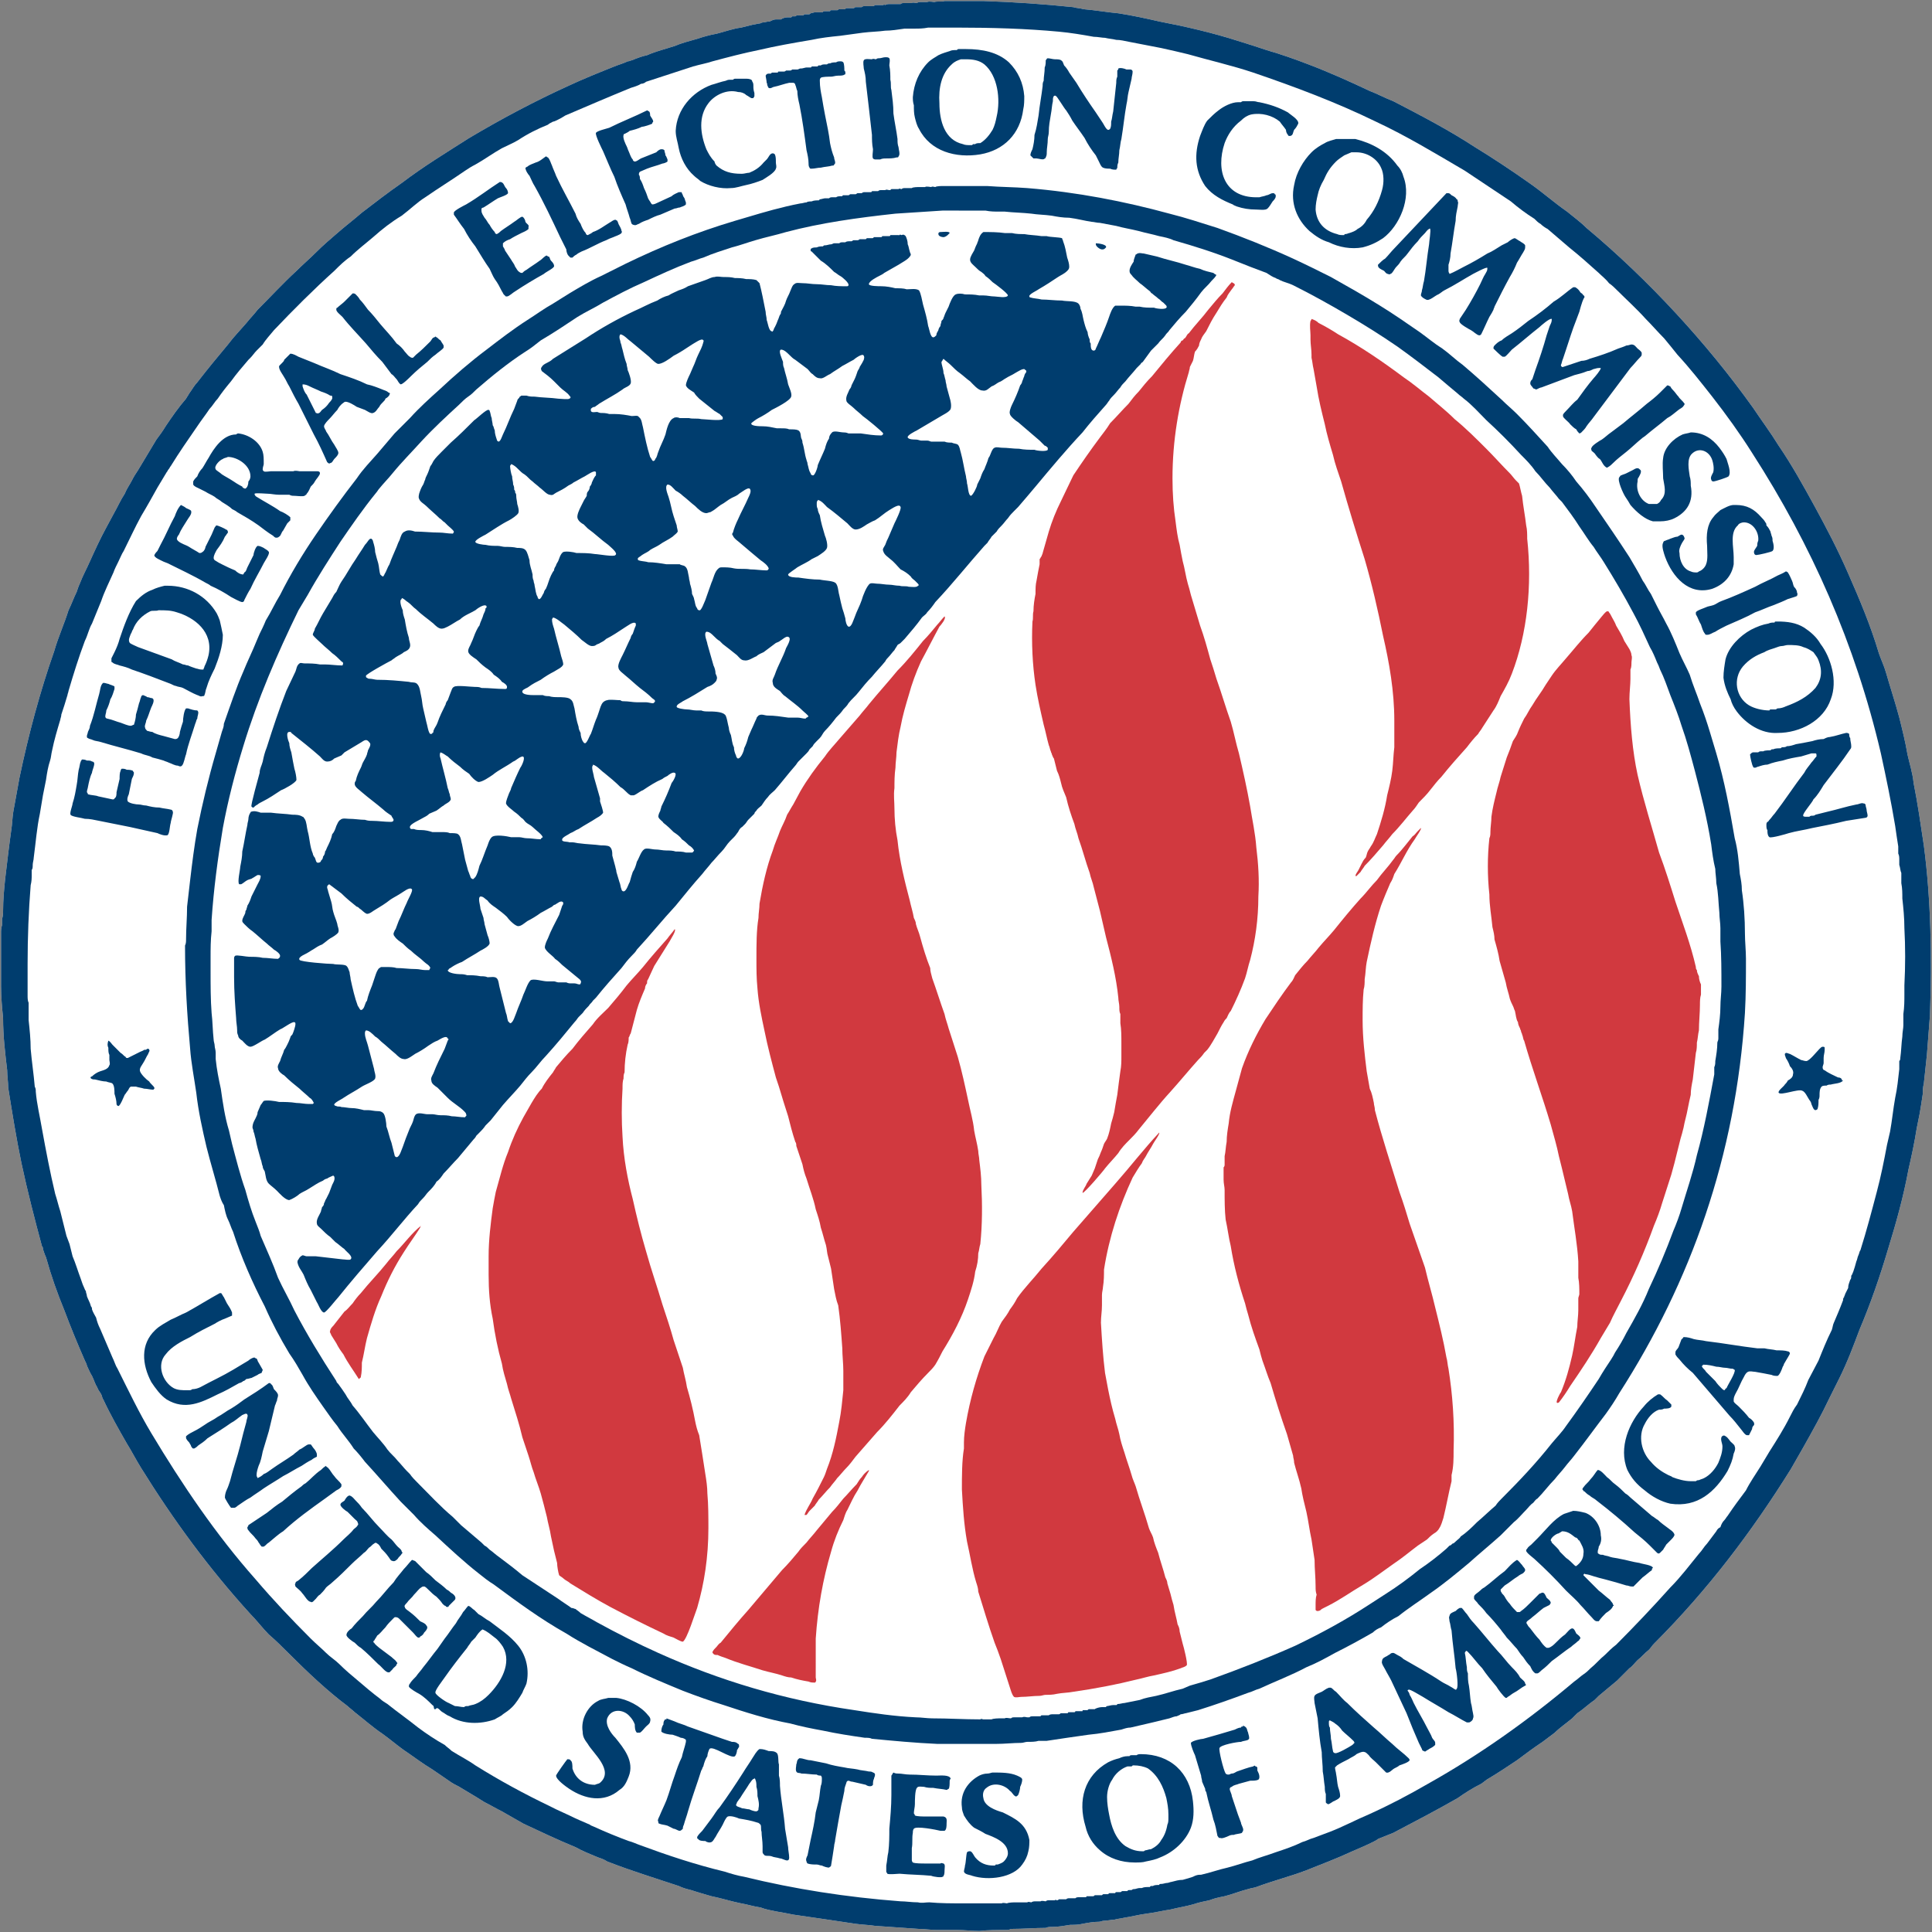 <svg xmlns="http://www.w3.org/2000/svg" width="189" height="189" viewBox="0 0 189 189"><rect x="0" y="0" width="189" height="189" fill="#808080" stroke="none"/><style>.a{fill:#003D6E;}.b{fill:#D1393F;}</style><g fill="none"><path d="M92.4.1h3.8c3 .1 5.9.3 8.8.6.3.1.7.1 1 .2 1.2.1 2.3.3 3.4.4 1.3.2 2.7.5 4 .8 2.6.5 5.2 1.1 7.7 1.9 1 .3 1.9.6 2.8.9 1.4.4 2.8.9 4.1 1.4 2.1.8 4.1 1.7 6 2.6.8.3 1.5.7 2.3 1 2.7 1.4 5.4 2.8 8 4.5 1.8 1.1 3.6 2.3 5.3 3.5 1.3.9 2.4 1.9 3.7 2.8.6.5 1.3 1 1.9 1.6 6.1 5.1 11.8 11.3 16.3 17.6.8 1.2 1.7 2.4 2.5 3.7 1.3 1.9 2.4 3.9 3.5 5.9 1.2 2.2 2.3 4.3 3.3 6.6 1.1 2.5 2.2 5.1 3 7.8.2.6.5 1.2.7 1.9.4 1.4.9 2.9 1.3 4.4.3 1.2.6 2.4.8 3.6.2.9.5 1.8.6 2.8.4 2 .7 4.1 1 6.1.7 5.3.8 11 .6 16.6l-.3 3.9c-.1.9-.2 1.9-.3 2.8-.1.4-.1.7-.1 1-.1.7-.2 1.3-.3 1.9l-.3 1.5c-.2 1.3-.5 2.7-.8 4-.5 2.7-1.2 5.2-2 7.8-.8 2.7-1.7 5.3-2.8 7.9-.6 1.6-1.2 3.2-2 4.8l-.9 1.8c-.8 1.7-1.7 3.3-2.6 4.9l-1.2 2.1c-3.8 6.1-8.1 11.8-13.4 17.1-.2.2-.3.4-.5.6-.4.3-.7.7-1.1 1-.3.3-.5.6-.8.8l-1.2 1.2-1.8 1.5-.4.4c-.6.4-1.1.9-1.7 1.3l-.5.5c-.6.5-1.2.9-1.7 1.4l-1.2.9c-.9.6-1.7 1.2-2.5 1.8-.9.6-1.8 1.2-2.8 1.8-.2.1-.4.3-.7.5-.8.4-1.6.9-2.3 1.4-2.1 1.2-4.2 2.3-6.3 3.4l-1.5.6c-.1.1-.3.2-.5.3-.6.3-1.3.6-2 .9-1.5.7-3.1 1.3-4.6 1.9-1.6.6-3.2 1-4.8 1.6-.3.1-.5.1-.8.2-.8.2-1.5.5-2.3.7-.5.1-1 .2-1.5.4-.5.1-1 .2-1.6.4-.7.2-1.4.3-2.2.5-.7.1-1.5.3-2.3.4-.8.1-1.5.3-2.2.4-.4.1-.7.1-1 .2-.3 0-.7.1-1 .1-.2 0-.3.1-.5.1-.5 0-1.1.1-1.6.2-.4.1-.8.1-1.2.1-.6.1-1.2.2-1.7.2-.3 0-.5 0-.7.1-1.1 0-2.2.1-3.4.1-.2.1-.3.1-.5.1-.9 0-1.7 0-2.6.1-.7 0-1.5-.1-2.2-.1h-2c-.6 0-1.1-.1-1.7-.1-1.4-.1-2.9-.2-4.3-.3-.6-.1-1.2-.1-1.9-.2-2-.3-4-.6-6.1-.9-.5-.1-1-.2-1.6-.3-.5-.1-1.1-.2-1.6-.4-.7-.1-1.3-.3-1.9-.4-1-.2-1.9-.5-2.9-.7-.7-.2-1.4-.4-2-.6-.4-.1-.8-.2-1.2-.4-2.4-.8-4.7-1.5-7-2.4-.3-.2-.6-.3-.9-.4-.7-.3-1.5-.6-2.2-1-1.7-.7-3.4-1.5-5.1-2.3l-2.1-1.2c-.6-.3-1.1-.6-1.7-.9-.3-.2-.5-.3-.8-.5l-1.5-.9c-.3-.2-.6-.3-.9-.5-.6-.4-1.3-.9-1.9-1.3-1-.6-1.9-1.3-2.8-1.9-.7-.5-1.4-1.1-2.1-1.6-.9-.6-1.8-1.4-2.7-2.1-.2-.2-.5-.4-.7-.6-2-1.5-3.9-3.3-5.8-5.2-.6-.6-1.2-1.2-1.9-1.8-.6-.6-1.2-1.4-1.8-2-4.1-4.5-7.6-9.3-10.7-14.3-.5-.8-.9-1.6-1.4-2.4-.8-1.4-1.6-2.8-2.3-4.3-.1-.1-.1-.3-.2-.5s-.3-.4-.4-.7c-.2-.3-.3-.7-.5-1.1-.2-.3-.3-.6-.5-1 0-.1-.1-.3-.2-.5-.7-1.6-1.4-3.3-2-4.9-.7-1.7-1.3-3.4-1.8-5.2-.1-.2-.2-.5-.3-.8 0-.1 0-.2-.1-.3-.7-2.6-1.4-5.3-2-8.1-.5-2.4-.9-4.9-1.3-7.4 0-.6-.1-1.1-.1-1.7-.2-1.7-.4-3.3-.4-5.1-.1-1-.2-2.1-.2-3.1v-3.8-1.4c0-.3 0-.5.1-.8v-.6c.1-.3.1-.6.1-.8 0-1.1.1-2.1.2-3.1.1-.8.2-1.7.3-2.5.1-.8.2-1.6.3-2.3.1-.6.1-1.2.2-1.8l.6-3.3c.9-4.3 2-8.4 3.4-12.4.4-1.4 1-2.7 1.4-4 .3-.6.5-1.2.8-1.8.1-.3.2-.6.3-.8.3-.8.7-1.5 1-2.2.5-1.1 1-2.2 1.6-3.3.2-.4.5-.9.7-1.3.4-.7.7-1.4 1.1-2 .2-.5.5-.9.7-1.3.2-.4.4-.7.6-1l1.8-3c.3-.4.6-.8.9-1.3.6-.9 1.3-1.9 2-2.7.1-.2.2-.3.3-.5.3-.4.5-.8.8-1.1 1-1.3 2-2.5 3-3.7.6-.8 1.2-1.4 1.8-2.1.4-.5.8-.9 1.1-1.3 1.3-1.3 2.5-2.6 3.8-3.8.6-.6 1.3-1.2 1.9-1.8.7-.7 1.4-1.3 2.1-1.9.8-.7 1.6-1.3 2.4-2 1.3-1 2.6-2 3.9-2.9 2.1-1.6 4.4-3 6.6-4.4 3.2-1.9 6.4-3.6 9.7-5.1 1.5-.7 3-1.3 4.5-1.9.5-.2.9-.3 1.3-.5.2 0 .3-.1.4-.1.5-.2 1-.4 1.5-.5.9-.4 1.8-.6 2.7-.9.7-.3 1.5-.5 2.2-.7.6-.2 1.3-.4 1.9-.5.8-.2 1.6-.5 2.4-.6l1.2-.3c.2 0 .4-.1.6-.1.1 0 .2-.1.3-.1.2 0 .4-.1.7-.1.2-.1.4-.2.6-.2h.5c.1-.1.4-.2.6-.2h.4l.1-.1h.3c.1-.1.2-.1.3-.1h.4c.1 0 .1 0 .2-.1h.4c.1 0 .1 0 .2-.1.1 0 .3-.1.5-.1h.7c0-.1.1-.1.2-.1h.5c0-.1.1-.1.1-.1H81.9c.1 0 .1-.1.2-.1H82.7c0-.1.1-.1.2-.1H83.5c.1 0 .1-.1.2-.1H84.3c.1-.1.2-.1.3-.1h.8s.1 0 .2-.1h.8c.1-.1.2 0 .2 0 .1-.1.3-.1.4-.1h1.1c.1-.1.2-.1.4-.1h.7c.1-.1.3 0 .5 0 .1-.1.3-.1.4-.1h.6c.2-.1.6 0 .7 0 .3-.1.8 0 1-.1z" fill="#FFF"/><path d="M93.6 2.7h-2.8c-.5.1-.9.1-1.3.1h-1c-.7.1-1.3.2-1.9.2-.7.1-1.4.1-2.2.2-.7.1-1.5.2-2.2.3-1 .1-1.9.2-2.8.4-1.8.3-3.5.6-5.2 1-1.5.3-3 .7-4.5 1.1-.6.2-1.2.3-1.9.5-1.5.5-3.1 1-4.6 1.5-.1.1-.3.2-.5.2-.3.2-.7.3-1 .4-2.2.9-4.3 1.8-6.4 2.7-.3.2-.5.3-.7.4-.2.1-.4.2-.5.2-.2.1-.4.2-.5.3-1 .4-2 .9-2.9 1.5-.5.3-1 .5-1.6.8-.9.5-1.7 1.1-2.6 1.6-.4.2-.7.4-1 .6-1.3.9-2.6 1.7-3.9 2.6-.8.5-1.5 1.2-2.3 1.8-1 .6-1.9 1.3-2.8 2.1-.7.6-1.5 1.2-2.2 1.9-.6.4-1.1.9-1.6 1.4-2 1.8-4 3.8-5.9 5.8-.4.5-.8.9-1.1 1.4l-.6.6c-.2.2-.4.5-.6.7l-.2.2c-.6.7-1.2 1.4-1.7 2.1-.5.6-.9 1.1-1.3 1.7-.3.3-.5.7-.8 1-.4.6-.8 1.1-1.2 1.7-.9 1.3-1.8 2.6-2.6 3.9-.1.1-.1.2-.2.3-.1.1-.1.2-.2.3l-.9 1.5c-.5.9-1 1.8-1.6 2.8-.6 1.1-1.1 2.2-1.7 3.4-.2.3-.3.6-.5 1s-.4.8-.5 1.1c-.4.9-.9 1.9-1.2 2.8-.3.7-.6 1.5-.9 2.2-.3.5-.4 1.1-.7 1.7-.6 1.6-1.1 3.2-1.6 4.9 0 .1-.1.3-.1.4-.2.7-.4 1.3-.6 1.9 0 .2-.1.4-.1.5-.3 1-.6 2-.8 3-.1.4-.1.7-.2 1-.2.6-.3 1.2-.4 1.9l-.3 1.5-.3 1.8c-.3 1.4-.4 2.8-.6 4.3 0 .2-.1.5-.1.7 0 .2 0 .4-.1.5v.5c0 .3 0 .6-.1 1-.2 2.5-.3 5.1-.3 7.7v3.1c0 .2 0 .5.1.7v1.7c.1.9.2 1.9.2 2.8.1 1.2.3 2.5.4 3.7.1.2.1.3.1.5.1 1.2.4 2.4.6 3.6.4 2.2.8 4.3 1.3 6.4.2.6.3 1.1.5 1.7l.6 2.4c.1.3.2.5.3.8l.3 1.2c.3.7.5 1.4.8 2.2.1.3.2.6.3.8.1.2.1.3.2.4 0 .2.1.3.1.5.1.3.3.6.4 1 .1.1.1.2.1.3.1.3.3.6.4.8.1.4.2.7.4 1.1.4.9.8 1.9 1.2 2.8.2.4.3.8.5 1.1 1.1 2.2 2.1 4.3 3.3 6.3 3 5 6.3 9.9 10.2 14.3 1.7 2 3.5 3.9 5.4 5.8.5.5 1 .9 1.5 1.4.4.4.9.7 1.3 1.1.6.6 1.2 1.1 1.8 1.6.7.6 1.4 1.2 2.2 1.8.2.2.4.3.7.5 1 .8 2 1.5 3 2.3.8.6 1.7 1.2 2.6 1.7.2.2.5.4.7.6.8.5 1.6.9 2.3 1.4 2.4 1.5 4.8 2.8 7.3 4l.6.3c.4.2.9.4 1.3.6.6.3 1.3.6 2 .9.1.1.2.1.4.2 1.1.5 2.3 1 3.4 1.4.4.1.8.3 1.1.4 2.7 1 5.4 1.9 8.3 2.6.6.2 1.3.4 1.9.5 4.9 1.2 10 2 15.3 2.4.5 0 1.1.1 1.7.1.4.1.7 0 1.1 0 1.1.1 2.2.1 3.4.1H98c.1-.1.4 0 .5 0 .2-.1.7-.1.9-.1h1.1c.1-.1.3 0 .4 0 .1-.1.3-.1.4-.1h.5c.1-.1.4 0 .5 0 .1-.1.2-.1.3-.1h.6c0-.1.2 0 .2 0 .1 0 .2-.1.2-.1h.7c.1-.1.2-.1.3-.1H105.2c.1-.1.2-.1.3-.1H106.1c.1 0 .2 0 .2-.1H106.9c.1 0 .1 0 .2-.1h.7c.1-.1.1-.1.2-.1h.4c.1-.1.1-.1.2-.1h.5c0-.1.1-.1.1-.1h.4c.1 0 .1-.1.2-.1h.5c0-.1.1-.1.2-.1h.2c.1-.1.2-.1.3-.1.1 0 .3-.1.5-.1h.2c.2-.1.5-.1.6-.1h.2c0-.1.1-.1.2-.1h.1c.1-.1.4-.1.6-.1 0-.1.1-.1.2-.1.2 0 .4-.1.6-.1.1 0 .3-.1.4-.1.4-.1.7-.2 1.1-.2.4-.1.7-.2 1-.3.2-.1.4-.2.7-.2h.1c.9-.2 1.7-.5 2.6-.7.8-.2 1.6-.5 2.4-.7.7-.3 1.5-.5 2.3-.8.9-.3 1.8-.6 2.6-1 .4-.1.7-.3 1.1-.4.5-.2 1.1-.4 1.6-.6 1.3-.5 2.6-1.2 3.8-1.7 2-.9 3.9-1.9 5.8-3 5-2.8 9.8-6.2 14.3-10 .3-.2.6-.5.9-.7.3-.2.5-.4.7-.6.5-.4.9-.9 1.4-1.3.3-.3.7-.7 1.1-1 1.8-1.8 3.6-3.7 5.3-5.6 1-1 1.9-2.2 2.8-3.3.3-.3.5-.7.8-1l.9-1.2c.1-.2.2-.3.4-.4.1-.3.2-.5.4-.7.1-.1.2-.3.3-.4.6-.9 1.2-1.7 1.8-2.5.4-.8.9-1.5 1.4-2.3l.9-1.5c.7-1.1 1.4-2.2 2-3.4.2-.4.4-.8.7-1.2.4-.8.8-1.6 1.1-2.4.3-.6.7-1.3 1-1.9.4-1 .8-2 1.3-3 .1-.3.1-.5.2-.7.3-.7.6-1.4.9-2.2 0-.1 0-.2.1-.3 0-.1.1-.2.1-.3l.3-.6c0-.3.1-.5.2-.8.1-.1.1-.2.1-.4.1-.1.1-.2.2-.4.1-.3.2-.6.3-1 .1-.2.1-.4.2-.6.1-.2.1-.4.2-.5.6-1.9 1.1-3.8 1.6-5.7.4-1.5.7-3 1-4.6.1-.4.2-.9.3-1.3.2-1.1.3-2.2.5-3.3.2-.9.3-1.9.4-2.8v-.8c.1-.1.1-.2.1-.3.1-.7.1-1.4.2-2.1 0-.4.1-.8.1-1.1v-1.1c.1-.7.1-1.3.1-1.9v-.9c.1-1.9.1-3.8 0-5.6 0-1-.1-2-.2-2.9 0-.5 0-1-.1-1.5v-.6-.4c-.1-.2-.1-.5-.2-.8v-.5c0-.2 0-.4-.1-.6v-.7c-.1-.6-.2-1.3-.3-2-.4-2.4-.9-4.8-1.4-7.1-2.5-10.7-6.8-20.4-12.6-29.4-1.2-1.9-2.5-3.7-3.9-5.5-1.1-1.4-2.2-2.8-3.4-4.1-.4-.5-.8-1-1.3-1.6-.6-.6-1.2-1.3-1.8-1.9-.9-1-1.9-1.9-2.8-2.8-.2-.2-.5-.5-.8-.7-.3-.4-.7-.7-1-1-1-.9-1.9-1.7-2.9-2.5l-2.1-1.8c-.2-.1-.5-.3-.7-.5-.2-.1-.4-.3-.6-.5-.8-.5-1.6-1.1-2.3-1.7l-4.5-3c-2.9-1.7-5.7-3.4-8.7-4.8-3.9-1.9-7.9-3.4-12-4.8-2.1-.7-4.3-1.2-6.4-1.8-.8-.2-1.7-.4-2.6-.6-1-.2-2.1-.4-3.1-.6-.5-.1-.9-.2-1.3-.2-.4-.1-.7-.1-1.1-.2-.3 0-.7-.1-1.1-.1-1.1-.2-2.3-.4-3.4-.5-3.2-.3-6.6-.4-10-.4zM92.4.1h3.8c3 .1 5.9.3 8.8.6.3.1.7.1 1 .2 1.2.1 2.3.3 3.4.4 1.3.2 2.7.5 4 .8 2.6.5 5.2 1.1 7.7 1.9 1 .3 1.9.6 2.8.9 1.4.4 2.8.9 4.1 1.4 2.1.8 4.1 1.7 6 2.6.8.3 1.5.7 2.3 1 2.7 1.4 5.4 2.8 8 4.5 1.8 1.1 3.6 2.3 5.3 3.5 1.3.9 2.4 1.9 3.7 2.8.6.5 1.3 1 1.9 1.6 6.1 5.1 11.8 11.3 16.3 17.6.8 1.2 1.7 2.4 2.5 3.7 1.3 1.9 2.4 3.9 3.5 5.9 1.2 2.2 2.3 4.3 3.3 6.6 1.1 2.5 2.2 5.1 3 7.8.2.6.5 1.2.7 1.9.4 1.4.9 2.9 1.3 4.4.3 1.2.6 2.4.8 3.6.2.9.5 1.8.6 2.8.4 2 .7 4.1 1 6.1.7 5.3.8 11 .6 16.6l-.3 3.9c-.1.9-.2 1.9-.3 2.8-.1.4-.1.7-.1 1-.1.7-.2 1.3-.3 1.9l-.3 1.5c-.2 1.3-.5 2.7-.8 4-.5 2.7-1.2 5.2-2 7.8-.8 2.7-1.7 5.3-2.8 7.9-.6 1.6-1.2 3.2-2 4.8l-.9 1.8c-.8 1.7-1.7 3.3-2.6 4.9l-1.2 2.1c-3.8 6.1-8.1 11.8-13.4 17.1-.2.2-.3.4-.5.6-.4.3-.7.7-1.1 1-.3.3-.5.6-.8.8l-1.2 1.2-1.8 1.5-.4.4c-.6.4-1.1.9-1.7 1.3l-.5.5c-.6.5-1.2.9-1.7 1.4l-1.2.9c-.9.6-1.7 1.2-2.5 1.8-.9.6-1.8 1.2-2.8 1.8-.2.1-.4.3-.7.5-.8.4-1.6.9-2.3 1.4-2.1 1.2-4.2 2.3-6.3 3.4l-1.5.6c-.1.1-.3.2-.5.3-.6.3-1.3.6-2 .9-1.5.7-3.1 1.3-4.6 1.9-1.6.6-3.2 1-4.8 1.6-.3.1-.5.1-.8.2-.8.2-1.5.5-2.3.7-.5.1-1 .2-1.5.4-.5.1-1 .2-1.6.4-.7.2-1.4.3-2.2.5-.7.1-1.5.3-2.3.4-.8.1-1.5.3-2.2.4-.4.1-.7.1-1 .2-.3 0-.7.1-1 .1-.2 0-.3.1-.5.1-.5 0-1.1.1-1.6.2-.4.1-.8.1-1.2.1-.6.1-1.2.2-1.7.2-.3 0-.5 0-.7.1-1.1 0-2.2.1-3.4.1-.2.1-.3.1-.5.1-.9 0-1.7 0-2.6.1-.7 0-1.5-.1-2.2-.1h-2c-.6 0-1.1-.1-1.7-.1-1.4-.1-2.9-.2-4.3-.3-.6-.1-1.2-.1-1.9-.2-2-.3-4-.6-6.1-.9-.5-.1-1-.2-1.6-.3-.5-.1-1.1-.2-1.6-.4-.7-.1-1.3-.3-1.9-.4-1-.2-1.9-.5-2.9-.7-.7-.2-1.4-.4-2-.6-.4-.1-.8-.2-1.2-.4-2.4-.8-4.7-1.5-7-2.4-.3-.2-.6-.3-.9-.4-.7-.3-1.5-.6-2.2-1-1.7-.7-3.4-1.5-5.1-2.3l-2.1-1.2c-.6-.3-1.1-.6-1.7-.9-.3-.2-.5-.3-.8-.5l-1.5-.9c-.3-.2-.6-.3-.9-.5-.6-.4-1.3-.9-1.9-1.3-1-.6-1.9-1.3-2.8-1.9-.7-.5-1.4-1.1-2.1-1.6-.9-.6-1.8-1.4-2.7-2.1-.2-.2-.5-.4-.7-.6-2-1.5-3.9-3.3-5.8-5.2-.6-.6-1.2-1.2-1.9-1.8-.6-.6-1.2-1.4-1.8-2-4.1-4.5-7.6-9.3-10.7-14.3-.5-.8-.9-1.6-1.4-2.4-.8-1.4-1.6-2.8-2.3-4.3-.1-.1-.1-.3-.2-.5s-.3-.4-.4-.7c-.2-.3-.3-.7-.5-1.1-.2-.3-.3-.6-.5-1 0-.1-.1-.3-.2-.5-.7-1.6-1.4-3.3-2-4.9-.7-1.7-1.3-3.4-1.8-5.2-.1-.2-.2-.5-.3-.8 0-.1 0-.2-.1-.3-.7-2.6-1.4-5.3-2-8.1-.5-2.4-.9-4.9-1.3-7.4 0-.6-.1-1.1-.1-1.7-.2-1.7-.4-3.3-.4-5.1-.1-1-.2-2.1-.2-3.1v-3.8-1.4c0-.3 0-.5.1-.8v-.6c.1-.3.1-.6.1-.8 0-1.1.1-2.1.2-3.1.1-.8.2-1.7.3-2.5.1-.8.2-1.6.3-2.3.1-.6.1-1.2.2-1.8l.6-3.3c.9-4.3 2-8.4 3.4-12.4.4-1.4 1-2.7 1.4-4 .3-.6.5-1.2.8-1.8.1-.3.2-.6.3-.8.3-.8.7-1.5 1-2.2.5-1.1 1-2.2 1.6-3.3.2-.4.5-.9.7-1.3.4-.7.7-1.4 1.1-2 .2-.5.5-.9.7-1.3.2-.4.4-.7.6-1l1.8-3c.3-.4.6-.8.9-1.3.6-.9 1.3-1.9 2-2.7.1-.2.2-.3.3-.5.3-.4.5-.8.8-1.1 1-1.3 2-2.5 3-3.7.6-.8 1.2-1.4 1.8-2.1.4-.5.8-.9 1.1-1.3 1.3-1.3 2.5-2.6 3.8-3.8.6-.6 1.3-1.2 1.9-1.8.7-.7 1.4-1.3 2.1-1.9.8-.7 1.6-1.3 2.4-2 1.3-1 2.6-2 3.9-2.9 2.1-1.6 4.4-3 6.6-4.4 3.2-1.9 6.4-3.6 9.7-5.1 1.5-.7 3-1.3 4.5-1.9.5-.2.9-.3 1.3-.5.2 0 .3-.1.4-.1.5-.2 1-.4 1.5-.5.9-.4 1.8-.6 2.7-.9.7-.3 1.5-.5 2.2-.7.6-.2 1.3-.4 1.9-.5.8-.2 1.6-.5 2.4-.6l1.2-.3c.2 0 .4-.1.6-.1.1 0 .2-.1.3-.1.2 0 .4-.1.7-.1.2-.1.4-.2.6-.2h.5c.1-.1.4-.2.6-.2h.4l.1-.1h.3c.1-.1.2-.1.3-.1h.4c.1 0 .1 0 .2-.1h.4c.1 0 .1 0 .2-.1.1 0 .3-.1.5-.1h.7c0-.1.1-.1.2-.1h.5c0-.1.1-.1.1-.1H81.9c.1 0 .1-.1.2-.1H82.7c0-.1.1-.1.2-.1H83.5c.1 0 .1-.1.2-.1H84.3c.1-.1.2-.1.3-.1h.8s.1 0 .2-.1h.8c.1-.1.2 0 .2 0 .1-.1.3-.1.4-.1h1.1c.1-.1.2-.1.4-.1h.7c.1-.1.3 0 .5 0 .1-.1.3-.1.4-.1h.6c.2-.1.6 0 .7 0 .3-.1.8 0 1-.1z" class="a"/><path d="M93.8 20.6h-1.6c-1.6.1-3.1.2-4.6.3-3.7.4-7.3.9-10.7 1.8-1 .3-2 .5-3 .8-.7.2-1.5.5-2.3.7-.9.3-1.9.6-2.8 1-.4.1-.8.3-1.2.4-1.6.6-3.1 1.3-4.6 2-1.4.6-2.7 1.3-4 2-.8.5-1.7.9-2.5 1.4-1.2.8-2.4 1.6-3.6 2.3-.5.4-1 .8-1.5 1.1-1.7 1.1-3.3 2.4-4.8 3.7-.3.3-.5.5-.8.7-.3.2-.6.5-.9.8-1.2 1.1-2.5 2.3-3.7 3.6-.9 1-1.9 2-2.8 3.1-.4.5-.9 1-1.3 1.5-.1.1-.2.3-.3.4-1.3 1.6-2.4 3.2-3.5 4.8-1.1 1.7-2.2 3.4-3.2 5.2l-.9 1.5c-2.1 4.3-4 8.7-5.4 13.3-.8 2.6-1.5 5.3-2 8-.5 3-.9 6-1.1 9v1.1c-.1.9-.1 1.7-.1 2.6V95c0 1.4 0 2.8.1 4.1.1.8.1 1.7.2 2.6 0 .2.1.4.1.6 0 .2.1.4.1.7v.6c.1 1 .3 2 .5 2.9.2 1.4.4 2.8.8 4.1.1.4.2.9.3 1.3.4 1.5.8 3.1 1.3 4.5.3 1.1.6 2.1 1 3.1.2.5.4 1 .5 1.4.6 1.4 1.2 2.7 1.7 4.1.5 1.1 1.1 2.1 1.6 3.2 1.2 2.3 2.6 4.6 4.1 6.9 0 .1.1.2.2.3.3.4.5.7.7 1 .2.4.5.7.7 1.1.7.8 1.3 1.7 2 2.6.5.6 1 1.1 1.4 1.7.3.4.7.7 1 1.1.3.3.6.7.9 1l.3.3c.2.3.5.6.7.8 1.2 1.2 2.3 2.4 3.5 3.4l.8.8c.7.6 1.4 1.2 2 1.7l.3.3c.2.1.3.2.5.4.3.2.6.5.9.7.8.6 1.6 1.2 2.3 1.8 1.2.8 2.3 1.5 3.5 2.3.4.3.9.6 1.3.9.2 0 .3.1.4.1.1.1.3.2.5.4.5.3 1.1.6 1.6.9 2 1.1 4 2.1 6 3 6 2.7 12.3 4.6 19.2 5.6 1.9.3 3.9.6 6 .7.5 0 1.1.1 1.6.1 1.6 0 3.1.1 4.7.1.1-.1.2 0 .3 0h.8c.2-.1.7-.1.9-.1h.4c.1-.1.4 0 .6 0 .1-.1.2-.1.3-.1h.8c.2-.1.4 0 .5 0h.2c.1-.1.2-.1.3-.1h.8c0-.1.1-.1.2-.1H102.6c.1-.1.3-.1.4-.1H103.6c.1 0 .1-.1.2-.1H104.4s.1 0 .1-.1H105.1s.1 0 .1-.1h.7c0-.1 0-.1.1-.1H106.3c.1 0 .1 0 .2-.1H107.1c.1-.1.5-.2.7-.2h.4c0-.1.1-.1.1-.1.1 0 .4-.1.6-.1h.3s.1 0 .1-.1c.3 0 .5-.1.7-.1l1.5-.3c.5-.2 1.1-.3 1.6-.4.9-.2 1.7-.5 2.6-.7.2-.1.5-.2.7-.3.7-.2 1.4-.4 2-.6 2.8-1 5.6-2.1 8.3-3.3 2.5-1.2 4.9-2.5 7.2-4 .6-.4 1.1-.7 1.7-1.1 1.1-.7 2.2-1.5 3.3-2.4.9-.6 1.8-1.3 2.6-2l.3-.3c.1 0 .2-.1.3-.2.1 0 .2-.1.3-.2.2-.2.4-.3.5-.5.6-.4 1.1-.9 1.6-1.4.6-.5 1.2-1.1 1.8-1.6.2-.3.4-.5.6-.7 1.8-1.8 3.4-3.5 4.9-5.4.5-.6 1-1.1 1.4-1.7 1.1-1.5 2.2-3.1 3.2-4.6.4-.7.8-1.3 1.2-1.9.2-.3.3-.5.4-.7.4-.6.8-1.3 1.1-1.9.8-1.4 1.6-2.8 2.2-4.3.9-1.9 1.7-3.8 2.4-5.7.3-.7.6-1.5.8-2.2.5-1.7 1.1-3.4 1.5-5.2.7-2.5 1.2-5.2 1.7-7.9v-.7c.1-.2.1-.4.1-.6.1-.6.2-1.2.2-1.8 0-.1.1-.2.1-.4v-.9c.1-.7.2-1.5.2-2.2 0-.7.1-1.3.1-2 0-1.5 0-3-.1-4.4v-1.3c0-.5-.1-1-.1-1.5-.1-1-.1-2-.3-2.9 0-.5-.1-1-.1-1.4-.2-.8-.3-1.6-.4-2.4-.4-2.5-1-4.9-1.6-7.2-.4-1.5-.8-3-1.3-4.4-.3-1-.7-2-1.1-3-.3-.8-.6-1.7-1-2.5-.1-.3-.2-.5-.3-.7-.2-.5-.4-1-.7-1.5-.5-1.1-1-2.2-1.6-3.3-.9-1.7-1.9-3.4-2.9-5-.3-.5-.7-1-1-1.5-.5-.6-.9-1.3-1.4-2-.5-.8-1.1-1.6-1.7-2.4l-.3-.3c-.3-.4-.6-.7-.9-1.1-.5-.5-.9-1.1-1.4-1.6-.4-.6-.9-1.1-1.4-1.6-1.1-1.2-2.2-2.3-3.4-3.4-.7-.7-1.4-1.5-2.2-2.1-.2-.2-.4-.3-.6-.5-.6-.5-1.2-1-1.9-1.6-1.3-1-2.6-2-4-3-1.6-1.1-3.2-2.1-4.9-3.1-1.7-1-3.5-2-5.3-2.9-.4-.2-.9-.3-1.3-.5-.1-.1-.3-.1-.4-.2-.3-.1-.6-.3-.9-.5-1.1-.4-2.1-.8-3.1-1.2-2-.8-3.9-1.4-6-2-.4-.2-.9-.3-1.4-.4-.7-.2-1.3-.3-2-.5-.8-.2-1.5-.3-2.2-.5-.5-.1-1.1-.2-1.6-.3-.3 0-.6-.1-.8-.1-.7-.1-1.4-.3-2.2-.4-.6 0-1.2-.1-1.7-.2-.7-.1-1.4-.1-2-.2-.9-.1-1.7-.1-2.6-.2h-.5c-.5 0-.9 0-1.4-.1h-2.6zm-.9-2.4H96.6c1.3.1 2.6.1 3.9.2 4.9.4 9.5 1.3 13.9 2.5 1.6.4 3.1.9 4.7 1.4 2.5.9 5 1.9 7.4 3 1.3.6 2.5 1.2 3.7 1.8 1.6.9 3.2 1.8 4.8 2.8 1.3.8 2.6 1.7 3.9 2.6.7.5 1.4 1.1 2.2 1.6.7.5 1.3 1.1 2 1.6 1.3 1.1 2.5 2.2 3.8 3.4.5.5 1 .9 1.5 1.4 1 1 2 2.1 3 3.2.4.6.9 1.1 1.4 1.7.5.5 1 1.1 1.4 1.7.7.8 1.3 1.6 1.9 2.5 1.1 1.6 2.2 3.2 3.3 4.9.4.7.9 1.5 1.3 2.3.3.4.5.9.8 1.3l.6 1.2c.3.6.6 1.1.9 1.7.5.9.9 1.9 1.3 2.9.3.7.7 1.4 1 2.1.3 1 .7 1.9 1 2.8.4 1 .7 1.9 1 2.9.2.7.4 1.3.6 2 .8 2.7 1.3 5.4 1.8 8.3.3 1.1.4 2.3.5 3.5.1.5.2 1 .2 1.6.2 1.3.3 2.8.3 4.2 0 .8.1 1.7.1 2.5 0 1.8 0 3.5-.1 5.3-.9 14-5.3 26.3-12.3 37.2-.4.7-.8 1.3-1.3 2-1 1.3-2 2.7-3.1 4.1-.3.4-.6.7-.9 1.1-.3.4-.7.8-1 1.2-.6.6-1.1 1.3-1.7 1.9-.2.1-.3.3-.4.4-.3.2-.5.5-.7.7-.4.4-.8.9-1.2 1.2l-1.3 1.3c-1 .9-2.1 1.8-3.1 2.7-1.2 1-2.4 2-3.7 2.9-1.1.8-2.2 1.5-3.2 2.3-.6.3-1.2.7-1.7 1.1-.3.1-.6.3-.8.5-1.2.7-2.5 1.4-3.7 2-.9.5-1.8 1-2.8 1.4-1.5.8-3.1 1.4-4.6 2.1-.4.1-.7.3-1.1.4-1.6.6-3.3 1.2-4.9 1.7l-1.2.3c-.1 0-.3.1-.5.1-.1.1-.2.1-.4.2-.2 0-.4.1-.7.2-1.2.3-2.5.6-3.8.9-.3 0-.6.1-.9.2-1.1.2-2.1.4-3.2.5l-2.1.3c-.7.1-1.3.2-2 .3h-.8c-.3.1-.7.1-1.1.1-.2 0-.4.1-.6.1-.8 0-1.6.1-2.5.1h-5.7c-2.2-.1-4.3-.3-6.4-.5-.2-.1-.4-.1-.7-.1-1.4-.2-2.7-.4-4.1-.7-1.1-.2-2.1-.4-3.2-.7-2.2-.4-4.4-1.1-6.5-1.8-1.3-.4-2.7-.9-4-1.4-1.7-.7-3.4-1.4-5-2.2-.7-.3-1.3-.6-1.9-.9-1.5-.8-3.1-1.6-4.5-2.5-2.5-1.4-4.8-3.1-7.1-4.8-.5-.3-1-.7-1.5-1.1-1.4-1.1-2.8-2.4-4.2-3.7-.7-.6-1.5-1.3-2.1-2l-1.3-1.3c-1.2-1.3-2.3-2.6-3.5-3.9-.3-.4-.7-.9-1.1-1.3-.5-.8-1.1-1.4-1.6-2.2-.5-.6-.9-1.2-1.4-1.9-.7-1-1.4-2-2-3.1-.4-.7-.8-1.4-1.3-2.1-.9-1.5-1.7-3-2.4-4.6-1.2-2.3-2.3-4.8-3.1-7.3-.2-.4-.3-.8-.5-1.2-.2-.4-.3-.9-.4-1.4-.2-.3-.3-.6-.4-.9-.4-1.6-.9-3.2-1.3-4.8-.4-1.7-.8-3.5-1-5.3-.2-1.4-.5-2.9-.6-4.3-.3-3.3-.5-6.6-.5-10.1.1-.2.1-.4.1-.6 0-1.1.1-2.1.1-3.2.1-.9.2-1.7.3-2.6.2-1.7.4-3.3.7-5 .5-2.5 1.1-5 1.8-7.4l.6-2.1c.1-.3.2-.5.2-.8.6-1.7 1.2-3.5 1.9-5.1.4-1 .9-2 1.3-3 .1-.2.2-.5.3-.7.2-.4.4-.8.6-1.3.5-.8.9-1.7 1.4-2.5 1-2 2.2-4 3.5-5.9 1.3-1.9 2.6-3.7 4-5.5.6-.9 1.3-1.6 2-2.4.6-.7 1.1-1.3 1.7-2l1.5-1.5c.9-1 1.9-1.9 2.9-2.8 1.5-1.4 3-2.7 4.6-3.9 1.3-1 2.6-2 4-2.9.8-.5 1.6-1.1 2.5-1.6.5-.3 1.1-.7 1.6-1 1-.6 2-1.2 3.1-1.7l2.4-1.2c3.5-1.7 7-3.1 10.7-4.2 1.7-.5 3.3-1 5-1.4.4-.1.9-.2 1.4-.3.2 0 .4-.1.6-.1.1-.1.4-.1.5-.1.2-.1.5-.1.7-.1l.1-.1c.1 0 .4-.1.5-.1h.4c.1-.1.2-.1.3-.1h.4c.1-.1.3-.1.4-.1h.2c0-.1.1-.1.1-.1h.5c.1 0 .1-.1.2-.1h.5c.1 0 .1-.1.2-.1h.4c.1-.1.2-.1.3-.1h.5c.1 0 .2 0 .2-.1h.6c.1-.1.2-.1.3-.1h.4c.1-.1.3 0 .4 0 .1 0 .1 0 .2-.1h.7c.1-.1.2 0 .3 0 .1-.1.2-.1.4-.1h.6c.1-.1.6-.1.8-.1h.5c.1-.1.5 0 .6 0 .1-.1.3 0 .4 0 .1-.1.6-.1.8-.1h.6z" class="a"/><path d="M35.8 100.8c-.1.1-.1.2-.1.3 0 .4.2.8.3 1.2.2.8.4 1.5.6 2.3 0 .2.2.6.1.9-.1.3-1 .6-1.3.8-.6.4-1.2.7-1.8 1.1-.1.1-1 .5-.9.7.1.1.2.1.2.1.2.1.3 0 .5.1.3 0 .7.1 1 .1.4 0 .8.1 1.2.2h.4c.3 0 .6.1 1 .1.1 0 .3 0 .5.2s.3 1 .3 1.3c.2.5.3 1.1.5 1.6l.3 1.2c0 .1.1.2.2.2.3 0 .5-.8.6-1 .2-.6.4-1.1.6-1.6.1-.3.3-.6.4-.9.1-.3.1-.5.3-.7.3-.2.8 0 1.1 0h.5c.2 0 .5.1.8.1.4 0 .7 0 1.1.1.4 0 .8.1 1.3.1 0-.1.2-.1.1-.3 0-.1-.1-.2-.2-.3-.5-.5-1.1-.8-1.6-1.3l-1-1c-.3-.2-.6-.4-.6-.7-.1-.2.1-.5.2-.7.3-.8.7-1.6 1.1-2.4.1-.3.2-.5.3-.8.1-.1.1-.2 0-.2-.1-.4-.8.1-1 .2-.3.1-.6.3-.9.5-.4.3-.9.6-1.3.8-.3.2-.8.6-1.1.5-.3 0-.6-.3-.8-.5-.5-.4-.9-.8-1.4-1.2-.2-.2-.4-.4-.6-.5-.3-.3-.6-.6-.9-.6zM47 87.7c-.3.1 0 .9 0 1.2l.3.9c0 .2.1.4.1.6.1.4.2.7.3 1.1.1.2.2.6.2.8-.1.3-.7.6-.9.7-.6.4-1.2.7-1.8 1.1-.3.1-.7.3-1 .5-.1.1-.2.1-.3.2 0 .1-.1.1-.1.1 0 .3.9.4 1.2.4.2 0 .4 0 .7.1.4 0 .8 0 1.3.1.2 0 .5 0 .7.1.3 0 .7-.1.9.1.2.2.2.7.3 1l.6 2.4c.1.2.1.5.2.8l.2.2c.3 0 .5-.8.6-1 .2-.6.5-1.2.7-1.8.2-.4.4-1.1.7-1.4.3-.2 1.2.1 1.6.1h.7c.1 0 .3.1.4.1h.8c.2.1.3.1.5.1h.3c.2 0 .3.1.5.1.1 0 .1-.1.1-.1.1-.2 0-.3-.1-.4-.6-.5-1.1-.9-1.7-1.4-.2-.2-.4-.4-.7-.6-.2-.3-.9-.7-1-1.1 0-.3.2-.7.3-.9.3-.8.7-1.5 1.1-2.3l.3-.9c.1-.1.1-.2.1-.3-.2-.3-.6.1-.8.2-.1 0-.2.1-.3.2-.4.2-.7.4-1.1.6-.4.3-.9.6-1.3.8-.3.2-.6.5-.9.5-.3 0-.9-.6-1.1-.9-.3-.3-.7-.6-1.1-.9-.3-.2-.6-.4-.8-.7-.3-.2-.4-.4-.7-.4zm-14.8-1.2c-.1.1-.2.1-.2.3 0 .1.1.3.1.4.1.3.2.7.3 1 .1.3.1.7.2 1 .1.4.3.8.4 1.2 0 .2.2.5.1.8-.1.2-.6.5-.8.6-.3.2-.5.4-.8.6-.3.1-.6.3-.9.5-.2.1-.3.2-.5.3-.1.1-1 .4-.8.7.1.2 2.8.4 3.3.4.3.1 1.1 0 1.3.2.2.2.2.4.3.6 0 .2.1.5.1.7.2.9.4 1.8.7 2.6.1.1.2.4.3.4.1 0 .1 0 .2-.1.2-.2.2-.6.4-.8.1-.5.3-1 .5-1.5l.3-.9c.1-.3.2-.6.4-.8.1 0 .1-.1.2-.1h.4c.4 0 .8 0 1.1.1.6 0 1.2.1 1.9.1.3 0 .6.1.9.1h.4c0-.1.1-.2.1-.2-.1-.3-.4-.4-.6-.6-.4-.4-.9-.7-1.3-1.1-.3-.2-.6-.5-.8-.7-.3-.2-.6-.4-.8-.7-.1-.1-.1-.2-.1-.3.1-.2.1-.3.2-.4.1-.3.2-.5.3-.8.3-.6.5-1.2.8-1.8.1-.3.6-1.1.5-1.3-.2-.3-.9.3-1.1.4-.3.2-.7.4-1 .6-.5.4-1 .7-1.5 1-.2.1-.5.4-.8.4-.3-.1-.5-.4-.7-.5-.1-.1-.2-.2-.3-.2-.5-.4-1-.8-1.5-1.3l-1.2-.9zM58 74.8v.1c-.2.1.1.9.1 1.1l.6 2.1v.3c.1.3.3.9.3 1.1-.1.2-.4.4-.6.5-.6.4-1.2.7-1.8 1.1-.3.1-.5.3-.8.4-.1.1-.8.4-.8.6-.1.3.5.2.7.3h.3c.2 0 .5.1.7.1.7.1 1.4.1 2.1.2.2 0 .6 0 .8.1.3.2.3.6.3.9.1.4.2.7.3 1.1 0 .1.1.3.1.5.1.3.2.7.3 1 .1.2.1.5.2.7 0 .1.1.2.2.2.3 0 .5-.8.6-.9.1-.4.2-.7.3-1 .2-.3.3-.6.4-1 .2-.3.4-1 .7-1.2.2-.2.8 0 1.1 0 .4 0 .7.1 1.1.1.3 0 .6 0 .9.1.3 0 .7 0 1 .1h.6c.1 0 .2-.2.2-.2-.1-.2-.3-.4-.5-.5-.2-.2-.4-.4-.7-.6-.2-.3-.5-.5-.8-.7-.3-.3-.6-.6-1-.9-.1-.2-.4-.3-.5-.6 0-.2.1-.4.2-.6 0-.1.1-.3.1-.4.4-.8.7-1.5 1-2.3.1-.1.6-.9.3-1-.2-.1-.6.2-.7.3-.2.1-.4.2-.5.3-.7.3-1.3.7-1.9 1.1-.3.1-.6.4-.9.5h-.3c-.2-.1-.3-.2-.5-.4-.1-.1-.3-.3-.5-.4-.5-.5-1.1-1-1.6-1.4-.3-.2-.7-.7-1.1-.8zm-14.9-1.2c-.1.1-.1.4 0 .6.2.9.5 1.9.7 2.9.1.2.1.4.2.6 0 .2.1.3.1.5-.1.3-.5.4-.7.6-.2.1-.4.3-.7.5-.2.1-.5.2-.7.3-.2.2-.4.3-.6.4-.3.2-1.3.6-1.3.9 0 .1 0 .1.1.2h.3c.2.1.5.1.7.1.4 0 .8.1 1.1.2h.9c.3 0 .6 0 .8.1.3 0 .7 0 .8.1.3.2.3.7.4 1l.3 1.5c.1.4.2.7.3 1.1.1.2.1.3.2.5 0 .1.1.3.3.3l.2-.2c.2-.3.3-.7.4-1.1.3-.6.5-1.3.8-2 .1-.3.2-.6.4-.8.3-.3 1.5-.1 1.9 0h.8c.2 0 .5.1.7.1.5 0 .9.1 1.4.1 0-.1.2-.2.2-.2-.1-.3-.7-.7-1-1-.2-.2-.5-.3-.7-.5-.1-.1-.2-.3-.4-.4-.2-.2-.4-.4-.7-.6-.2-.2-.7-.5-.8-.8 0-.3.2-.7.3-1 .1-.2.2-.4.2-.5.3-.7.6-1.4.9-2 .1-.1.6-1.1.2-1.1-.4.1-.6.4-.9.5-.7.5-1.4.8-2 1.3-.3.2-1 .7-1.4.7-.3-.1-.7-.5-.9-.8-.3-.2-.6-.4-.9-.7-.4-.3-.8-.6-1.2-1-.2-.1-.4-.3-.7-.4zm26-11.8c-.3.2.1 1 .1 1.2l.6 2.1c.1.2.2.5.2.8.1.2.2.4.1.6 0 .1-.1.2-.2.3-.2.2-.4.3-.7.4-.8.5-1.6 1-2.4 1.4-.1.1-.6.3-.6.5-.1.2.8.3 1 .3.3 0 .6.1.9.1h.5c.2.1.5.1.7.1.4 0 1.3 0 1.6.3.2.1.3 1 .4 1.3 0 .2.1.5.2.7.1.4.1.8.3 1.2 0 .3.1.6.2.8 0 .1.1.3.2.3.3 0 .6-.8.6-1 .2-.4.3-.7.4-1.1.1-.2.2-.5.3-.7.2-.4.3-.7.5-1.1 0-.1.1-.2.2-.3.3-.2.6 0 .9 0 .7 0 1.3.1 2 .2h.9c.3 0 .5.1.8.1l.1-.1c.1 0 .1-.1.2-.1-.1-.2-.4-.4-.6-.6-.5-.5-1.1-.9-1.7-1.4-.2-.1-.4-.4-.5-.5-.3-.2-.7-.4-.7-.8-.1-.3.1-.5.2-.8.3-.9.8-1.7 1.1-2.6.1-.2.6-1 .2-1.1-.2-.1-.6.3-.8.4-.1.1-.2.1-.4.2l-1.2.9c-.2.1-.5.2-.7.4-.3.1-.8.5-1.2.4-.3 0-.5-.3-.7-.5-.5-.4-1-.8-1.4-1.1l-.3-.3c-.2-.1-.4-.3-.6-.5-.2-.2-.4-.4-.7-.4zm-15-1.4c0 .1-.1.1-.1.2 0 .3.1.6.2.9.2.9.5 1.8.7 2.7.1.3.2.6.2.8-.1.3-.6.5-.9.7-.4.2-.9.5-1.3.8-.4.2-.8.4-1.2.7-.1.1-.5.2-.6.4-.1.4.9.4 1.1.4h.9c.2.1.4.1.6.1.3.1.6.1.9.1.3 0 1 0 1.2.2.3.2.3.6.4.9.1.6.2 1.2.4 1.8 0 .2.1.4.2.6 0 .3.1.6.2.8.1.1.1.2.2.2.2.1.5-.8.6-.9.2-.5.3-.9.5-1.4.1-.2.2-.5.3-.8.1-.3.2-.7.4-.9.1-.1.3-.2.4-.2.2-.1 1 0 1.3 0 .1.1.2.1.3.1.5 0 .9.1 1.3.1h.9c.2 0 .5.1.7.1.3-.2.2-.3-.1-.5-.4-.4-.8-.7-1.2-1-.5-.4-.9-.8-1.4-1.2-.2-.2-.7-.5-.7-.8-.1-.3.3-1 .4-1.2.3-.6.5-1.1.8-1.7 0-.1.1-.3.2-.4.1-.3.2-.6.3-.8V61c-.2-.3-.9.3-1.1.4-.6.4-1.2.8-1.8 1.1-.2.2-.4.3-.6.4-.1.1-.3.1-.4.2-.1.1-.3.1-.4.1-.3 0-.7-.4-1-.6-.5-.5-1.1-1-1.7-1.5-.3-.2-.7-.6-1.1-.7zm-14.8-1.9v.1c-.3.1 0 .9.1 1.1 0 .3.1.6.2.9.1.6.2 1.2.4 1.8 0 .3.2.6.1.9-.1.3-.4.4-.6.5-.2.2-.5.3-.8.5-.1.1-.3.2-.4.3-.4.2-2.4 1.3-2.5 1.5 0 .1 0 .2.1.2.1.1.2.1.3.1.2 0 .5.1.7.1 1.1 0 2.1.1 3.1.2.3.1.6 0 .8.2.3.3.3.8.4 1.2.1.4.1.8.2 1.2.1.4.2.9.3 1.3.1.3.2 1.1.4 1.2.1 0 .2 0 .2-.1.1 0 .1-.1.1-.2.1-.3.3-.5.4-.8.2-.6.5-1.2.8-1.8 0-.1.1-.3.2-.4.1-.3.2-.5.3-.8.1-.2.1-.4.3-.5.2-.2 1.7 0 2.1 0 .2 0 .4 0 .6.1.8 0 1.5.1 2.3.1.1 0 .2 0 .2-.2s-.3-.4-.5-.5c-.2-.3-.5-.5-.8-.7-.2-.3-.5-.5-.8-.7-.4-.3-.6-.5-.9-.8-.3-.2-.8-.5-.8-.8 0-.3.2-.5.3-.8.2-.4.3-.8.5-1.2.1-.2.2-.4.3-.5.1-.4.3-.7.4-1.1.1-.2.2-.4.2-.6.1 0 .1-.1.1-.2-.2-.3-1 .3-1.1.4-.5.3-1.1.5-1.5.9-.4.2-.8.5-1.2.7-.2.1-.4.2-.6.2-.3 0-.6-.3-.8-.5-.6-.5-1.2-.9-1.7-1.4-.3-.2-.5-.5-.8-.7-.2-.1-.3-.3-.6-.4zM80 48.9v.1c-.1 0-.1.1-.1.3 0 .2 0 .3.1.5 0 .2.1.4.2.6.1.7.3 1.3.5 2 .1.2.3.9.2 1.2-.1.3-.6.6-.9.8l-.6.3c-.4.3-.9.5-1.4.8-.1.1-.9.6-.9.7 0 .3.8.3 1 .3.7.1 1.4.2 2.1.2.4.1 1.2.1 1.5.3.3.2.3.9.4 1.2.1.5.2.9.3 1.3.1.3.2.6.3 1 0 .2.1.7.3.8.3.1.5-.7.6-.9.2-.6.5-1.1.7-1.7.1-.4.5-1.4.8-1.6.2-.1.5 0 .7 0 .4 0 .8.1 1.2.1.3 0 .6.1 1 .1.3.1.6 0 .9.1.2 0 .8.1.9-.1.1 0 .1-.1 0-.2l-.3-.3c-.1-.1-.3-.2-.4-.4-.3-.3-.6-.5-1-.7-.3-.3-.6-.7-1-1-.2-.2-.6-.4-.7-.8-.1-.2.1-.4.2-.6.1-.3.2-.5.3-.7.2-.5.4-.9.6-1.4.1-.2.7-1.4.6-1.6-.1-.4-.9.2-1.1.3-.5.3-.9.7-1.4 1-.3.1-.6.3-.8.4-.3.2-.7.5-1.1.5-.3 0-.6-.4-.8-.6-.6-.5-1.3-1.1-2-1.6-.2-.2-.5-.6-.9-.7zm-14.7-1.5c-.3.2 0 .9.1 1.2.2.6.3 1.3.5 1.9l.3.9c0 .2.1.4.1.6-.1.2-.3.3-.5.5-.4.3-.9.5-1.3.8-.3.2-.6.3-.9.5-.2.2-.5.3-.8.5-.1.1-.3.2-.4.3v.1c-.1.2.8.2 1 .3.6 0 1.2.1 1.8.2h1.3c.1.1.4.1.5.2.3.2.3.7.4 1.1 0 .2.1.4.1.6.1.3.2.7.2 1 .1.2.2.4.2.5.1.3.1.7.3.9 0 .1.1.2.2.2.2.1.5-.8.6-1 .2-.6.4-1.1.6-1.7.2-.4.3-1.1.7-1.4.1-.1.2-.1.4-.1.3 0 .7 0 1.1.1.5.1 1 0 1.6.1.5 0 1.1.1 1.6.1.1 0 .2-.1.2-.2-.1-.3-.5-.6-.8-.8-.6-.5-1.2-1-1.9-1.6-.2-.2-.7-.5-.8-.8-.1-.1-.1-.2 0-.3.1-.4.3-.9.5-1.3.3-.7.7-1.4 1-2.1.1-.2.3-.6.2-.8-.1-.4-.9.3-1.1.4-.2.2-.5.3-.7.4-.4.2-.7.5-1.1.7-.3.2-.6.5-1 .7-.1 0-.3.1-.4.1-.4 0-.8-.4-1.1-.7-.4-.3-.8-.7-1.2-1-.2-.2-.5-.4-.7-.5-.3-.3-.5-.6-.8-.6zm-15.3-2c0 .1-.1.1-.1.2 0 .2.1.8.2 1 0 .3.1.5.1.8.1.2.1.3.1.5.1.1.1.2.1.3.1.1.1.2.1.3 0 .3.1.6.1.8.1.3.2.7.1.9-.1.2-.7.6-.9.7-.8.4-1.5.9-2.3 1.4-.2.1-1 .5-1 .7 0 .2.8.3 1 .3.4.1.8.1 1.2.1.2 0 .5.1.7.1.4 0 .8 0 1.2.1.3 0 .6 0 .8.2.2.2.3.7.4 1 0 .5.2.9.3 1.4 0 .2 0 .4.1.6 0 .2.1.3.1.5.1.4.1.8.3 1.1 0 .1 0 .1.1.2.2.1.4-.5.5-.6 0-.1.1-.3.2-.4.2-.4.3-.9.5-1.3.1-.2.2-.4.3-.5 0-.2.1-.3.2-.5 0-.1.1-.2.2-.4s.2-.7.5-.9c.3-.1 1 0 1.3.1.6 0 1.2 0 1.8.1.3 0 1.9.3 2 .1.3-.2-.5-.8-.7-1-.7-.5-1.3-1.1-2-1.6l-.4-.4c-.2-.1-.5-.3-.6-.6-.1-.3.2-.9.3-1.1l.3-.6c.1-.2.2-.3.3-.5 0-.1 0-.3.1-.4.1-.1.2-.3.2-.5.1-.1.2-.3.2-.4.1-.2.2-.5.4-.7v-.3c-.1-.3-.9.3-1.1.4-.4.2-.7.4-1.1.6-.1.1-.3.2-.5.3-.4.3-.8.5-1.2.7-.2.1-.3.3-.6.2-.3 0-.7-.5-1-.7-.2-.2-.5-.4-.7-.6-.3-.2-.5-.5-.8-.7-.2-.1-.4-.3-.6-.5-.2-.2-.4-.4-.7-.5zm42.3-10.3c-.1.1-.1.2-.2.3 0 .3.2.7.2 1.1.1.2.1.4.2.7 0 .2.1.4.1.6.1.4.2.7.3 1.1.1.3.2.8.1 1.1-.1.3-.8.6-1.1.8-.7.4-1.5.9-2.2 1.3-.2.1-1 .5-.9.7.1.2.6.2.8.2.2 0 .4.1.5.1h.6c.2 0 .3.1.4.1h1.3c.2.1.5.1.7.1.2.1.5.1.6.2.2.2.2.5.3.8.2.7.3 1.5.5 2.3 0 .2.1.4.1.7.1.2.1 1.2.4 1.2.2-.1.6-.9.6-1.1l.3-.6c.1-.3.2-.6.4-.9.1-.3.3-.7.4-1.1.2-.2.3-.9.6-1 .2-.1.5 0 .7 0 .6 0 1.1.1 1.7.1.5.1 1 .1 1.5.1.2.1 1.2.2 1.3 0v-.2c-.1-.1-.2-.2-.3-.2l-.5-.5-2.1-1.8c-.2-.1-.8-.6-.8-.8-.1-.2.1-.7.2-.9.3-.6.6-1.3.8-1.9.1-.1.2-.3.2-.4.1-.2.1-.3.2-.5 0-.1.1-.3.2-.4 0-.1 0-.2-.1-.2-.1-.3-.8.2-1 .3-.3.2-.6.3-.9.5-.2.1-.4.3-.7.4-.2.1-.4.3-.7.4-.3.2-.5.5-.9.4-.4 0-.9-.6-1.2-.9-.3-.2-.6-.5-1-.8-.3-.2-.6-.5-.9-.8-.2-.2-.5-.4-.7-.6zm-15.9-.9c-.3.1.1.9.2 1.2 0 .2 0 .4.1.6.1.5.3 1 .4 1.6.1.3.4.9.3 1.2-.1.4-1.5 1.1-1.9 1.3-.4.3-.9.6-1.3.8-.2.1-.6.4-.7.5-.1.3.9.3 1.1.3.5 0 .9.1 1.4.2h.4c.3 0 .6 0 .8.1.4 0 .7 0 .9.1.3.2.2.6.3.8.1.2.1.3.1.4.2.6.2 1.1.4 1.7 0 .1.1.2.1.4.1.3.1.6.3.9 0 .1.1.2.2.2.2.1.5-.8.5-1 .2-.5.5-1.1.7-1.6.1-.4.2-.7.4-1 0-.2.1-.4.3-.6.2-.2.8 0 1.1 0 .1 0 .3 0 .5.1h1.2c.7.1 1.3.2 2 .2.1 0 .2-.1.2-.2-.1-.2-1.7-1.5-2-1.7-.3-.3-.6-.5-.9-.8-.2-.2-.7-.5-.7-.7-.1-.4.2-.8.3-1.1.1-.1.2-.3.2-.4l.3-.6c.1-.2.2-.5.3-.8.1-.2.2-.3.2-.4.2-.3.3-.5.4-.7 0-.1.1-.2 0-.4-.1-.3-.9.3-1 .4-.4.2-.7.4-1.1.6-.4.3-.8.5-1.2.8-.3.1-.7.5-1 .4-.3 0-.5-.2-.7-.4-.2-.1-.3-.3-.5-.5l-1.2-.9c-.2-.1-.4-.3-.6-.5-.2-.2-.5-.5-.8-.5zm-15.7-1.5c-.1.1-.1.2-.1.3 0 .2.1.3.1.5.1.2.1.4.2.7.1.4.2.9.4 1.4 0 .2.1.4.1.6.1.2.4 1 .3 1.3-.1.3-.6.4-.8.6-.7.5-1.5.9-2.3 1.4-.1.1-.3.2-.4.3-.2 0-.3.1-.4.2v.2c.1.2.4.1.6.1.1 0 .2.1.4.1s.5 0 .8.1h.5c.6 0 1.2.1 1.7.2.3 0 .6-.1.7.1.3.2.3.7.4 1 .2 1 .4 2 .7 2.9.1.1.2.4.3.4.1 0 .2-.1.2-.2.2-.2.2-.5.3-.7.2-.6.5-1.1.7-1.7.1-.4.3-1.4.8-1.6.1-.1.4-.1.6 0h.9c.4.1.8 0 1.2.1.3 0 1.9.2 2.1 0v-.2l-.3-.3c-.2-.1-.3-.2-.5-.3L68.4 39c-.2-.2-.4-.4-.5-.6-.3-.2-.7-.4-.8-.7 0-.3.3-.9.4-1.1.1-.2.2-.5.3-.7.2-.4.3-.8.5-1.2.2-.4.4-.8.5-1.2 0-.1.1-.2 0-.2-.1-.3-.9.3-1.1.4-.6.4-1.2.8-1.8 1.1-.4.3-1.1.8-1.5.8-.2 0-.7-.5-.9-.7l-1.8-1.5c-.3-.2-.6-.6-1-.7zm35.5-10c.7 0 1.4 0 2.1.1h.7c.4.1.8.1 1.2.1.5.1 1.1.1 1.7.2h.5c.3.1 1.2.1 1.5.2 0 .1.1.2.1.3.2.5.3 1.1.4 1.6.1.3.2.6.2.9 0 .2-.1.3-.2.4-.3.3-.6.4-.9.6-.6.4-1.2.8-1.9 1.2-.1.1-1 .5-.9.7 0 .1.1.1.1.1.3.1.7.1 1.1.2.6 0 1.3.1 2 .1.4.1 1.3 0 1.6.3.1.1.2.3.2.5.2.4.2.7.3 1.1.1.4.2.8.4 1.2 0 .2.1.5.2.7 0 .2 0 .3.1.4 0 .3 0 .7.3.7.1 0 .2-.1.2-.2.2-.4.3-.7.5-1.1.3-.7.6-1.4.8-2 .1-.3.3-.9.6-1.1h.5c.5 0 1 0 1.5.1h.4c.4.1.9.1 1.4.1.2.1 1.1.2 1.2 0 .1-.1 0-.1 0-.2l-.3-.3c-.2-.1-.3-.3-.5-.4-.2-.2-.4-.3-.6-.5-.1 0-.1-.1-.2-.2-.4-.3-.7-.6-1-.8-.3-.3-.6-.5-.8-.8-.1-.1-.2-.2-.2-.4 0-.3.2-.6.4-.9 0-.2.1-.4.2-.7.1 0 .1-.1.2-.1.2-.1.4 0 .6 0 .4.1.9.2 1.3.3.9.3 1.9.5 2.8.8.4.1.9.3 1.4.4.4.2.9.3 1.3.4.1.1.3.2.3.2-.1.2-.3.4-.5.6-.3.4-.7.7-1 1.1-.5.7-1 1.3-1.5 1.9-.6.6-1.1 1.2-1.6 1.8-.1.2-.3.3-.4.5-.2.3-.5.5-.7.8l-.7.7c-.3.4-.5.7-.8 1.1-.1.1-.2.1-.2.2l-.4.4c-.4.5-.8.9-1.1 1.3-.2.2-.4.4-.5.6-.2.2-.4.5-.6.7-.2.2-.4.4-.5.6-.1.1-.2.3-.3.4-.8.9-1.6 1.8-2.3 2.7-1.6 1.7-3.1 3.5-4.6 5.3-.5.6-1.1 1.3-1.7 2l-.4.4c-.2.2-.4.4-.6.7-.2.2-.4.5-.6.7-.2.2-.4.4-.5.6l-.5.5c-.1.2-.3.4-.4.6l-.3.3c-1.6 1.8-3.1 3.7-4.8 5.5-.2.3-.5.7-.8 1-.1.2-.3.3-.5.5-.5.7-1.1 1.4-1.7 2.1l-.4.4c-.1.1-.2.1-.3.2-.1.2-.2.3-.3.5-.2.2-.4.5-.6.7-.1.1-.2.2-.3.4-.4.5-.9 1-1.3 1.5-.5.5-.9 1-1.3 1.5-.3.4-.7.7-1 1.1-.1.2-.3.4-.5.6-.2.3-.4.5-.7.8-.3.4-.7.9-1.1 1.3-.2.2-.3.5-.5.7l-.3.3c-.2.2-.3.3-.4.5l-.3.3c-.1.2-.2.3-.3.4l-.8.8c-.1.1-.2.3-.3.4-.7.8-1.3 1.6-2 2.4-.2.2-.5.4-.7.7-.2.2-.4.5-.6.8-.2.2-.4.3-.5.5-.1.1-.2.2-.2.3l-.6.6c-.1.1-.2.3-.3.4l-.3.3c-.2.1-.3.3-.4.5-.1.1-.2.3-.4.5l-.4.4c-.3.3-.5.7-.8 1-.4.4-.7.8-1 1.1-.3.4-.6.7-.9 1.1-.9 1-1.7 2-2.6 3.1-1.3 1.4-2.5 2.9-3.8 4.3-.1.2-.3.4-.5.6-.4.4-.7.8-1 1.2-.9 1-1.7 1.9-2.5 2.9l-.3.3c-.1.2-.3.3-.4.5-.2.2-.4.4-.6.7l-.4.4c-.1.1-.2.3-.4.5-.9 1.1-1.8 2.2-2.8 3.3-.5.5-.9 1.1-1.4 1.6-.4.4-.7.8-1.1 1.3-.5.6-1.1 1.2-1.7 1.9l-1.2 1.5-.5.5c-.2.3-.4.5-.6.7l-.3.3c-.1.2-.2.3-.3.4l-1.5 1.8c-.5.5-.9 1-1.4 1.5-.2.3-.4.6-.7.8-.2.4-.5.7-.8 1-.2.2-.3.4-.5.6-.2.2-.4.4-.5.6-1.4 1.5-2.6 3.1-4 4.6-1.3 1.5-2.6 3-3.8 4.5-.2.2-1.2 1.5-1.4 1.5-.3 0-.6-.9-.7-1l-.3-.6-.3-.6c-.3-.5-.5-1-.7-1.5-.2-.4-.5-.7-.6-1.2 0-.1 0-.2.1-.3.1-.2.2-.3.4-.4.1 0 .3.1.4.1h.9c.9.1 1.7.2 2.6.3.2 0 .7.1.8 0 .3-.3-.5-.8-.6-1-.3-.2-.6-.5-.9-.7l-.5-.5c-.3-.2-.6-.5-.9-.8-.1-.1-.4-.3-.4-.5-.1-.4.3-.9.4-1.2 0-.1.1-.3.1-.4.1-.1.2-.2.2-.4.1-.1.1-.3.2-.4l.3-.6c.1-.3.2-.5.3-.8.1-.2.3-.5.2-.8l-.1-.1c-.2.1-.5.2-.6.3-.1 0-.3.1-.4.2-.5.2-.9.5-1.4.8-.3.2-.6.3-.9.5-.2.2-.7.5-1 .6-.4 0-1-.7-1.2-.9-.3-.3-.6-.5-.8-.7-.3-.3-.3-.8-.4-1.2-.1-.2-.2-.3-.2-.5-.1-.2-.1-.5-.2-.7-.2-.7-.4-1.4-.5-2-.1-.3-.1-.5-.2-.7 0-.2-.1-.3-.1-.4 0-.4.2-.7.3-.9.1-.2.2-.4.2-.6.1-.2.2-.5.3-.7.1-.1.2-.3.3-.4.3-.1 1.1 0 1.5.1.5 0 1.1 0 1.7.1.4 0 .8.1 1.2.1h.4l.1-.1c-.1-.2-.2-.4-.4-.5-.3-.3-.7-.6-1-.9-.5-.4-1-.8-1.5-1.3-.2-.1-.6-.4-.6-.7-.1-.2.1-.5.2-.7.1-.4.3-.7.4-1.1.1-.1.2-.3.3-.5.1-.2.2-.4.3-.7 0-.1.1-.2.2-.3.1-.2.3-.8.3-1 0-.1 0-.2-.1-.2-.2-.1-1.1.6-1.4.7-.5.3-1 .7-1.5 1-.3.1-1.1.7-1.4.7-.3 0-.6-.4-.8-.6-.2-.1-.4-.3-.4-.5-.1-.2-.1-.3-.1-.5 0-.4-.1-.8-.1-1.2-.1-1.3-.2-2.6-.2-4v-1.3-.6s0-.1.1-.2c.2-.1 1.1.1 1.4.1.4 0 .9 0 1.3.1.5 0 1 .1 1.5.1.1-.1.2-.1.2-.3 0-.2-.4-.5-.6-.6-.2-.2-.5-.4-.7-.6-.5-.4-.9-.8-1.4-1.2-.3-.2-.6-.5-.8-.7-.1-.1-.2-.2-.2-.3 0-.3.2-.5.3-.8 0-.1 0-.2.1-.3 0-.1.1-.3.1-.4.2-.3.3-.6.4-.9l.6-1.2c.1-.2.3-.5.3-.8 0-.1-.2-.1-.3-.1-.2.1-.3.2-.5.3-.1.1-.3.1-.5.2s-.4.3-.6.4h-.2c-.2-.2.1-1.4.1-1.7.1-.5.2-1 .2-1.5.2-.9.3-1.7.5-2.6 0-.2.1-.4.1-.6 0-.2.1-.5.2-.6 0-.1.1-.1.1-.1.3-.1.6 0 .9.1h1c.7.1 1.4.1 2.1.2.3 0 .7 0 1 .2.1 0 .1.1.2.2.2.3.2.8.3 1.2.2.7.2 1.5.5 2.2 0 .1.1.3.2.4.1.2.1.5.3.5.2 0 .3-.1.3-.2.1-.1.2-.2.2-.4.1-.1.2-.3.2-.5.1-.1.1-.2.2-.4.2-.4.4-.8.5-1.3.2-.2.3-.5.4-.8.1-.2.2-.5.4-.6.2-.2.6-.1.8-.1.6 0 1.1.1 1.6.1.3.1.5.1.7.1.6 0 1.2.1 1.8.1.1 0 .3 0 .3-.2 0-.1-.2-.3-.2-.4-.3-.2-.6-.4-.8-.6-.7-.6-1.4-1.1-2.1-1.7-.2-.2-.7-.5-.7-.8 0-.1 0-.2.1-.3.1-.5.3-.9.5-1.3.1-.2.1-.3.2-.5s.3-.5.4-.8c0-.1.1-.3.1-.4.1-.2.3-.5.2-.7-.1-.1-.2-.3-.4-.3s-.4.2-.6.3l-1.5.9-.3.3c-.2.1-.5.2-.7.3-.2.2-.4.3-.7.3-.3 0-.5-.3-.7-.5-.9-.8-1.8-1.5-2.8-2.3 0-.1-.1-.1-.2-.1-.4 0-.1.9 0 1.1 0 .3.1.6.2.9.1.6.2 1.1.3 1.6.1.3.2.8.2 1.1-.1.3-1.2.9-1.5 1-.6.4-1.2.8-1.8 1.1-.2.1-.4.2-.5.3-.2.1-.3.2-.4.3-.1 0-.1 0-.2-.1s.7-2.9.8-3.3c0-.4.2-.7.3-1.1.1-.5.2-.9.4-1.4.6-1.9 1.2-3.7 1.9-5.5.3-.6.6-1.3.9-1.9.1-.2.1-.6.4-.8.1-.1.3 0 .5 0 .5 0 1 0 1.5.1h.5c.5 0 1.1.1 1.7.1.1-.2.1-.3-.1-.4-.3-.3-.6-.6-.9-.8-.3-.3-.7-.6-1-.9-.2-.2-.8-.7-.9-.9 0-.2.2-.4.2-.6.3-.5.5-1 .8-1.5l.9-1.5c.1-.2.2-.4.4-.6.2-.4.3-.7.5-1 .5-.7.9-1.5 1.4-2.2.3-.5.6-.9.9-1.4.2-.2.3-.4.4-.5.1-.1.1-.1.2-.1s.2.2.2.3c.1.3.2.7.2 1 .1.4.2.8.3 1.1.1.4.1.8.2 1.1.1.1.2.2.3.2 0-.1.1-.1.1-.2.2-.3.3-.7.5-1 .2-.6.5-1.2.7-1.7.1-.3.2-.5.3-.7.1-.3.2-.7.5-.8.3-.2.7-.1 1 0 .8 0 1.6.1 2.4.1.4 0 .8.1 1.3.1 0 0 .1-.1.1-.2-.1-.2-.5-.5-.6-.6l-.3-.3c-.2-.1-.3-.3-.5-.4-.4-.4-.9-.8-1.3-1.2-.2-.2-.6-.4-.7-.7-.1-.2 0-.4 0-.5.1-.3.2-.6.4-.9.1-.2.1-.3.2-.5 0-.1.1-.3.2-.5s.2-.5.3-.8c.1-.1.2-.3.3-.5.2-.3.5-.6.8-.9l.9-.9c.8-.7 1.5-1.4 2.3-2.2.2-.1 1.2-1.1 1.4-1 .1 0 .1.1.1.1.1.2.1.5.2.7 0 .2.1.5.1.7.1.1.1.3.2.5 0 .3.1.6.2.9 0 .1.1.2.2.2.2-.1.3-.5.4-.7.4-.8.7-1.7 1.1-2.5.1-.3.2-.5.3-.8 0-.1.1-.2.2-.3 0-.1.1-.1.2-.2h.5c.3.1.5.1.8.1.7.1 1.6.1 2.3.2.2 0 1 .1 1.1 0 .2-.1.1-.2 0-.3-.2-.3-.6-.5-.9-.8l-.6-.6c-.4-.4-.8-.7-1.2-1-.1-.2-.1-.3 0-.4.1-.2.3-.3.5-.4.2-.1.4-.2.6-.4 1.1-.7 2.1-1.3 3.2-2 1.5-1 3.1-1.9 4.8-2.7.7-.3 1.4-.7 2.2-1 .3-.2.7-.4 1.1-.5.3-.2.6-.3 1-.5.3-.1.6-.2.9-.4.6-.2 1.1-.4 1.7-.6.3-.1.6-.3.9-.3.3-.1.6 0 .9 0 .4 0 .7 0 1.1.1.3 0 .7 0 1.1.1.3 0 .7 0 1 .1l.3.3c.1.4.2.8.3 1.3l.3 1.5c0 .3.1.5.1.8.1.2.2 1.1.5 1.1 0 .1.1 0 .1 0 .1-.1.1-.3.2-.4.1-.2.2-.4.3-.7.1-.2.1-.3.2-.5.1-.1.1-.2.1-.3.2-.4.4-.7.5-1.1.1-.3.3-.6.4-.9.1-.2.2-.6.4-.7.2-.2.5-.1.8-.1.5 0 .9.1 1.4.1.5 0 .9.1 1.4.1.5.1 1 .1 1.5.1.1 0 .2 0 .2-.1.1-.2-.6-.8-.8-.9-.2-.1-.4-.3-.6-.4-.4-.4-.8-.8-1.3-1.1l-.6-.6-.3-.3c-.1 0-.1-.1-.1-.1 0-.1 0-.2.1-.2.1-.1.4-.1.5-.1.2-.1.4-.1.6-.1.1-.1.1-.1.2-.1.2 0 .4-.1.6-.1.1 0 .2-.1.3-.1h.5c.1-.1.2-.1.4-.1h.2c.1-.1.3-.1.5-.1h.1c.1 0 .1-.1.2-.1h.4c.1 0 .2-.1.2-.1H84.7l.1-.1h.5c.1 0 .1 0 .2-.1h.7s.1 0 .1-.1h.7s.1 0 .1-.1H88c0-.1.2 0 .2 0 .2-.1.3 0 .4.1.1.2.2.5.2.8.1.2.1.4.2.7 0 .1.1.2.1.3 0 .1-.1.2-.1.2-.2.3-.8.6-1.1.8-.5.3-.9.5-1.4.8-.1.1-.3.2-.5.3-.2.1-1 .5-1 .8 0 .2 1 .2 1.2.2.5 0 1 .1 1.4.2.4 0 .8 0 1.1.1.4 0 .9-.1 1.2.1.2.3.3 1 .4 1.4.2.7.4 1.4.5 2.1.1.2.2 1.1.5 1.1.1 0 .2-.1.3-.2 0-.2.1-.3.2-.5 0-.1.1-.3.2-.4 0-.2.1-.3.1-.5.1-.1.2-.2.2-.3.1-.2.1-.3.2-.5l.3-.6c.1-.3.4-1.1.7-1.2.2-.1.6-.1.9 0 .5 0 .9 0 1.4.1h.4c.4 0 .7.1 1.1.1.2 0 1.2.2 1.3-.1 0-.2-1.2-1.1-1.5-1.3-.2-.2-.4-.4-.7-.6-.1-.2-.3-.3-.4-.4-.2-.1-.4-.3-.6-.5-.2-.2-.5-.4-.5-.7 0-.3.3-.7.4-.9.1-.3.2-.5.3-.7 0-.1.1-.2.1-.3.1-.3.2-.6.5-.8z" class="a"/><path d="M120.5 27.6c.1.1.3.1.3.3-.1.1-.2.3-.3.4-.2.3-.4.5-.5.8-.4.5-.7 1-1 1.5-.4.6-.7 1.2-1 1.8-.2.3-.4.5-.5.8-.1.2-.2.4-.2.6-.1.2-.2.4-.4.6-.1.3-.1.6-.2.9l-.3.6c0 .2-.1.4-.1.5-1 3.2-1.6 6.7-1.6 10.4 0 1.5.1 2.9.3 4.2.1.8.2 1.6.4 2.3.1.6.2 1.1.3 1.6.2.7.3 1.5.5 2.2.1.3.2.7.3 1.1l.9 3c.4 1.1.7 2.2 1 3.3.2.6.4 1.2.6 1.9.5 1.4.9 2.8 1.4 4.2.3 1 .5 2.1.8 3.1.4 1.7.8 3.5 1.1 5.2.2 1.3.5 2.6.6 4 .2 1.6.3 3.2.2 4.8 0 2.2-.3 4.3-.8 6.2-.2.6-.3 1.2-.5 1.8-.4 1.1-.9 2.2-1.4 3.2-.2.2-.3.5-.4.7-.1.1-.2.2-.3.4-.2.3-.4.7-.6 1.1-.3.5-.6 1.1-1 1.6l-.3.3c-.2.3-.4.5-.6.7-.9 1-1.8 2.1-2.7 3.1-1.1 1.2-2.1 2.5-3.1 3.7-.3.4-.6.7-.9 1-.4.4-.8.8-1.1 1.3-.4.5-.9 1-1.3 1.5-.2.3-2 2.4-2.2 2.4 0-.3.3-.6.4-.9.2-.3.3-.5.5-.8.1-.2.2-.5.3-.7l.3-.9c.1-.2.2-.4.3-.7.1-.2.2-.5.3-.8.1-.2.2-.3.3-.5.2-.5.3-1 .4-1.5.1-.3.2-.7.3-1.1.1-.6.2-1.2.3-1.7.1-.8.2-1.6.3-2.3.1-.5.1-1 .1-1.4v-.7-.7c0-.6 0-1.3-.1-1.9v-.9c-.1-.2-.1-.4-.1-.7 0-.3-.1-.6-.1-.9-.2-2-.7-4-1.2-5.9-.2-.9-.4-1.7-.6-2.6-.2-.8-.4-1.5-.6-2.3-.1-.5-.3-.9-.4-1.4-.4-1.1-.7-2.3-1.1-3.4-.1-.5-.3-.9-.4-1.4-.3-.8-.6-1.7-.8-2.6-.2-.5-.4-.9-.5-1.4-.1-.4-.2-.8-.4-1.2l-.3-1.2c-.1-.1-.1-.2-.2-.4 0-.1-.1-.2-.1-.3-.1-.2-.1-.4-.2-.6-.2-.7-.3-1.3-.5-2-.3-1.3-.6-2.6-.8-3.9-.3-2-.4-4.1-.3-6.2.1-.3 0-.7.1-1 0-.6.1-1.2.2-1.7 0-.5 0-.9.1-1.3.1-.6.2-1.1.3-1.6v-.3-.2c.1-.1.1-.2.2-.3 0-.1.1-.2.1-.3l.6-2.1c.3-1 .7-2 1.2-3 .4-.8.8-1.7 1.2-2.5.8-1.2 1.7-2.5 2.6-3.7.3-.4.7-.9 1-1.4.6-.6 1.2-1.3 1.8-1.9.3-.4.6-.8 1-1.2.4-.5.8-1 1.3-1.5.9-1.1 1.8-2.2 2.8-3.3 0-.1.1-.2.2-.2.1-.1.1-.2.2-.2.2-.2.2-.4.4-.5.6-.8 1.3-1.5 1.9-2.3.5-.6.9-1.1 1.4-1.6.3-.4.6-.8.9-1.1M128.3 31.2c.3.1.5.2.7.4.6.3 1.3.7 1.9 1.1 2.2 1.2 4.4 2.7 6.4 4.2.9.6 1.7 1.3 2.5 1.9.8.7 1.7 1.4 2.5 2.2 1.1.9 2.1 1.9 3.1 2.9.8.8 1.5 1.6 2.3 2.4.2.2.4.5.6.7l.3.3c.1.3.2.9.3 1.2.1 1 .3 2 .4 2.9.1.4.1.9.1 1.3.5 4.6 0 9.3-1.5 13.2-.3.8-.7 1.5-1.1 2.2-.2.5-.4 1-.7 1.4-.4.6-.7 1.1-1.1 1.7-.1.2-.3.4-.4.6-.4.4-.8.9-1.1 1.3-.9 1-1.7 1.9-2.5 2.9-.4.4-.7.8-1.1 1.3-.3.4-.7.8-1.1 1.2-.2.3-.4.6-.6.8-.7.8-1.3 1.6-2 2.3-.3.4-.6.7-.9 1.1-.6.7-1.2 1.4-1.8 2-.1.2-.3.4-.4.6l-.4.4h-.1c0-.2.2-.4.3-.6l.3-.6c.1-.2.2-.4.4-.6.1-.2.1-.4.2-.6.1-.2.2-.3.3-.5.3-.4.4-.8.6-1.2.4-1.2.8-2.5 1-3.8.2-.8.4-1.6.5-2.4.1-.8.1-1.5.2-2.3V72v-1.5c0-2.9-.5-5.7-1.1-8.3-.5-2.5-1.1-5.1-1.8-7.5-.8-2.5-1.6-5.1-2.3-7.6-.3-.9-.6-1.7-.8-2.6-.3-1-.6-2-.8-3-.3-1.2-.6-2.4-.8-3.7-.1-.6-.2-1.1-.3-1.7-.1-.4-.1-.7-.2-1.1v-.3c0-.5-.1-1-.1-1.5v-.4c0-.4-.1-.9 0-1.4 0 0 .1-.1.1-.2M157.2 59.8c.1 0 .2 0 .2.1.1.1.2.3.3.5.1.2.3.5.4.8.3.5.6 1 .8 1.5.2.3.3.5.5.8.1.2.2.4.2.6.1.2 0 .5 0 .7 0 .2 0 .5-.1.7v.9c0 .6-.1 1.3-.1 2 .1 2.6.3 5.1.8 7.4.6 2.6 1.4 5.1 2.1 7.6.6 1.6 1.1 3.2 1.6 4.8.7 2.1 1.5 4.2 2 6.4 0 .1 0 .2.1.3 0 .2.1.4.2.6 0 .3.1.6.2.8v1c-.1.3-.1.7-.1 1 0 .8-.1 1.7-.1 2.5-.1.4-.1.8-.2 1.2 0 .3 0 .7-.1 1-.1.9-.2 1.7-.3 2.6-.1.5-.2 1-.2 1.5-.1.4-.2.9-.3 1.4-.1.6-.3 1.2-.4 1.8-.1.4-.2.8-.3 1.1l-.6 2.4c-.1.4-.2.7-.3 1.1-.3.9-.6 1.9-.9 2.8-.2.7-.5 1.5-.8 2.2-.9 2.5-2 5-3.2 7.3-.4.8-.8 1.5-1.1 2.2l-.9 1.5c-.9 1.6-1.9 3.1-3 4.7-.3.5-.7 1.1-1.1 1.6 0 0-.2.1-.2 0-.1-.1.3-.9.4-1 .5-1.2.8-2.3 1.1-3.6.2-.9.3-1.8.5-2.8 0-.5.1-1.1.1-1.6V127c0-.1.1-.3.1-.4 0-.5 0-1.1-.1-1.6v-1.6c-.1-1.7-.4-3.3-.6-4.9-.1-.6-.3-1.1-.4-1.7-.2-.8-.4-1.7-.6-2.5l-.3-1.2c-.2-1-.5-2-.8-3.1-.8-2.7-1.8-5.4-2.6-8.2-.1-.1-.1-.4-.2-.6 0-.1-.1-.2-.1-.3 0-.1-.1-.2-.1-.3-.1-.2-.2-.4-.2-.6-.2-.3-.2-.7-.3-1.1-.1-.2-.1-.3-.2-.5s-.2-.4-.3-.7c-.1-.5-.3-1-.4-1.6l-.6-2.1c-.1-.7-.3-1.4-.5-2.1 0-.4-.1-.8-.2-1.2-.1-1.1-.3-2.1-.3-3.2-.2-1.8-.2-3.7 0-5.5.1-.2.1-.4.1-.6 0-.5.1-1 .1-1.5.1-.8.3-1.6.5-2.4.1-.5.3-1 .4-1.5.2-.6.4-1.3.6-1.9.2-.5.4-1 .6-1.6.2-.3.4-.6.5-.9.2-.5.4-.9.6-1.3.3-.4.5-.9.8-1.3.4-.7.9-1.3 1.3-2l.6-.9c.4-.6.9-1.1 1.4-1.7.7-.8 1.4-1.7 2.2-2.5.4-.5.8-1 1.3-1.6.1-.1.3-.4.5-.5M92.4 60.3c.2.2-.4.9-.5 1-.6 1.1-1.2 2.3-1.8 3.4-.5 1.1-.9 2.2-1.2 3.3-.3 1-.6 2-.8 3.1-.2.8-.3 1.7-.4 2.5 0 .5-.1 1-.1 1.5-.1.7-.1 1.4-.1 2-.1.7 0 1.3 0 2 0 1 .1 2.1.3 3.1.2 2 .7 4 1.2 5.9.1.5.3 1.1.4 1.7.1.2.2.4.2.6.1.4.3.8.4 1.2.3 1.1.6 2.1 1 3.1 0 .3.1.6.2 1 .4 1.1.8 2.4 1.2 3.5.1.5.3 1 .4 1.4.3.9.6 1.9.9 2.8.4 1.4.7 2.8 1 4.2.2 1 .5 2 .6 3 .1.6.3 1.3.4 2 0 .3.1.6.1.9.1.8.2 1.6.2 2.4.1 1.9.1 3.9-.1 5.8-.1.3-.1.6-.2.9 0 .6-.1 1.2-.3 1.8-.1.9-.4 1.8-.7 2.7-.6 1.8-1.5 3.5-2.5 5.1-.2.4-.4.8-.7 1.3-.2.3-.5.6-.7.8-.6.6-1.2 1.3-1.7 1.9-.3.5-.7.9-1.1 1.3-.7.9-1.4 1.8-2.2 2.6l-2.1 2.4c-.3.4-.6.8-.9 1.1-.3.3-.6.7-.9 1-.2.3-.5.6-.7.9-.4.4-.7.8-1.1 1.2-.1.2-.3.4-.4.6l-.5.5c-.1.1-.2.3-.3.4h-.2c.2-.6.6-1.1.8-1.6.4-.7.7-1.3 1.1-2.1.1-.2.2-.5.3-.8.6-1.5.9-3 1.2-4.6.2-1 .3-2.1.4-3.1v-.6-1.3c0-.7-.1-1.5-.1-2.2-.1-1.4-.2-2.8-.4-4.2-.2-.5-.3-1.1-.4-1.6-.1-.7-.2-1.3-.3-2l-.3-1.2c-.1-.3-.1-.7-.2-1.1-.2-.6-.3-1.1-.5-1.7-.1-.6-.3-1.2-.5-1.8-.2-1-.6-2-.9-3-.2-.5-.3-.9-.4-1.4l-.6-1.8c0-.1 0-.3-.1-.4-.3-.9-.5-1.7-.7-2.5-.3-.9-.6-1.9-.9-2.9l-.3-.9c-.4-1.5-.8-3-1.1-4.5-.3-1.4-.6-2.8-.7-4.2-.1-1-.1-1.9-.1-2.9 0-1.4 0-2.8.2-4 0-.5.1-.9.1-1.4.3-1.8.7-3.6 1.3-5.2.2-.7.5-1.3.7-1.9.2-.5.5-1 .7-1.6.2-.3.4-.7.6-1 .2-.4.5-.9.7-1.3.7-1.2 1.5-2.3 2.4-3.4.4-.6.9-1.1 1.4-1.7.6-.7 1.3-1.5 2-2.3.3-.4.6-.7.9-1.1.9-1.1 1.9-2.2 2.8-3.3.9-.9 1.7-1.9 2.5-2.9.5-.5.9-1 1.4-1.6.2-.2.4-.5.7-.8M139 81c.1.1-.5.9-.6 1.1-.8 1.1-1.3 2.3-2 3.4-.1.3-.2.6-.4.9-.3.7-.6 1.4-.9 2.2-.6 1.8-1 3.6-1.4 5.5-.1.5-.1 1.1-.2 1.7 0 .3 0 .7-.1 1-.1 1-.1 2-.1 3 0 1.7.2 3.4.4 5 .1.6.2 1.1.3 1.7.2.4.3.9.4 1.4 0 .2.1.4.1.7.7 2.7 1.6 5.4 2.4 8 .4 1.1.7 2.1 1 3.1.5 1.4 1 2.9 1.5 4.3.3 1.3.7 2.6 1 3.9.4 1.6.8 3.2 1.1 4.9.1.3.1.7.2 1.1.4 2.5.6 5.2.5 8 0 .8 0 1.6-.2 2.4v.6c-.3 1.2-.5 2.4-.8 3.6-.1.3-.2.7-.4 1-.1.2-.3.4-.5.5-.3.2-.5.4-.7.6l-.9.6c-.8.6-1.5 1.2-2.4 1.8-1 .7-1.9 1.4-2.9 2-1.2.7-2.3 1.5-3.5 2.1l-.6.3c-.1.1-.2.2-.4.2-.1 0-.1 0-.2-.1v-.5c0-.3 0-.7.1-1-.1-.3-.1-.5-.1-.8 0-.9-.1-1.7-.1-2.6-.1-.7-.2-1.3-.3-2-.2-.9-.3-1.8-.5-2.7-.2-.8-.4-1.6-.5-2.3-.2-.9-.5-1.7-.7-2.5 0-.3-.1-.5-.1-.7l-.6-2.1c-.6-1.7-1.1-3.3-1.6-5-.3-.7-.5-1.4-.8-2.2-.1-.3-.2-.7-.3-1.1-.4-1.1-.8-2.2-1.1-3.4-.1-.3-.2-.7-.3-1.1-.6-1.8-1.1-3.7-1.4-5.6-.2-.8-.3-1.7-.5-2.6-.1-.9-.1-1.9-.1-2.9 0-.3-.1-.6-.1-1v-1.2c.1-.1.1-.2.1-.3v-.8c.1-.4.1-.9.2-1.4 0-.6.1-1.2.2-1.8.1-1.1.4-2.1.7-3.2.2-.7.4-1.5.6-2.2.6-1.7 1.4-3.3 2.3-4.8.8-1.2 1.6-2.4 2.5-3.6.2-.2.3-.5.4-.7.4-.5.8-1 1.2-1.4.4-.5.8-.9 1.1-1.3.5-.6 1-1.1 1.5-1.7.8-1 1.7-2.1 2.6-3.1.6-.6 1-1.2 1.6-1.8.5-.7 1.1-1.3 1.6-2 .1-.1.2-.3.3-.4.6-.6 1.1-1.3 1.6-1.9.2-.1.3-.3.5-.5l.3-.3M66 90.9c.2.1-.4 1-.5 1.2L64 94.5c-.2.4-.4.9-.6 1.3-.1.1-.1.2-.1.4-.1.1-.2.3-.2.5-.3.7-.6 1.4-.8 2.1-.2.8-.4 1.5-.6 2.3-.1.1-.1.3-.2.4 0 .2 0 .5-.1.7-.2.9-.3 1.8-.3 2.7-.1.2-.1.4-.1.6-.1.3-.1.6-.1 1-.1 1.5-.1 3.2 0 4.7.1 2.1.5 4.2 1 6.1.4 1.8.8 3.4 1.3 5.1.5 1.8 1.1 3.5 1.6 5.2.4 1.2.8 2.4 1.1 3.5l.9 2.7c.1.6.3 1.2.4 1.9.3 1 .6 2.2.8 3.3.1.5.2.9.4 1.4.2 1.2.4 2.5.6 3.8.1.6.2 1.3.2 1.9.1 1.1.1 2.3.1 3.4 0 2.8-.4 5.4-1.1 7.8-.2.5-1 3.1-1.4 3.3-.2 0-.7-.3-.9-.4-.3-.1-.7-.2-1-.4-1.7-.8-3.5-1.7-5.2-2.6-1.3-.7-2.6-1.5-3.9-2.3-.2-.2-.5-.3-.7-.5-.1-.1-.3-.2-.4-.3-.1-.3-.2-.9-.2-1.2l-.3-1.2c-.1-.5-.2-.9-.3-1.4-.1-.7-.3-1.3-.4-1.9-.2-.8-.4-1.6-.6-2.3-.2-.7-.5-1.4-.7-2.1-.2-.5-.3-1-.5-1.6l-.6-1.8c-.3-1.3-.7-2.5-1.1-3.8-.1-.4-.3-.9-.4-1.4-.2-.7-.4-1.3-.5-2-.4-1.4-.7-2.9-.9-4.4-.3-1.4-.4-2.8-.4-4.3v-1.8c0-1.6.2-3.2.4-4.7.1-.6.2-1.1.3-1.6.4-1.4.7-2.7 1.2-3.9.4-1.2.9-2.3 1.5-3.4.3-.5.5-.9.8-1.4.3-.5.6-1 1-1.4.3-.6.7-1.1 1.1-1.6.1-.2.2-.3.3-.5.5-.6 1-1.2 1.6-1.8.6-.8 1.3-1.6 2-2.4.4-.6 1-1.1 1.5-1.6.6-.7 1.2-1.4 1.8-2.2.5-.6 1.1-1.2 1.6-1.8.8-1 1.6-1.9 2.4-2.8.2-.3.5-.6.7-.9M113.4 110.8c.1.1-.5.9-.6 1.1-.2.4-.5.8-.7 1.2-.1.2-.3.4-.4.7-.3.4-.6.9-.9 1.4-1.3 2.8-2.3 5.8-2.8 9 0 .5 0 1.1-.1 1.7 0 .2-.1.5-.1.8v1c0 .6-.1 1.1-.1 1.7.1 1.7.2 3.3.4 4.9.1.5.2 1.1.3 1.6.2 1 .4 1.9.7 2.9.1.5.3 1 .4 1.5.1.6.3 1.2.5 1.8.2.7.5 1.5.7 2.2.1.4.3.8.4 1.1.4 1.4.9 2.7 1.3 4.1.1.3.3.6.4.9.1.5.3 1 .5 1.5.2.8.5 1.6.7 2.4.1.2.2.4.2.6.1.3.2.7.3 1 .1.4.2.8.3 1.1.1.7.3 1.3.4 1.9.1.2.2.4.2.7l.3 1.2c.1.3.5 1.9.4 2.1-.2.2-.4.2-.6.3-.8.3-1.7.5-2.6.7-.6.1-1.2.3-1.7.4-2 .5-4.1.9-6.2 1.2-.5.1-1.1.1-1.6.2-.4.1-.8.1-1.1.1-.2 0-.4.1-.6.1-.6 0-1.2.1-1.8.1-.2 0-.5.1-.7 0-.2-.2-.3-.6-.4-.9-.3-.9-.6-1.9-.9-2.8-.2-.6-.4-1.1-.6-1.6-.6-1.7-1.1-3.4-1.6-5 0-.3-.1-.6-.2-.9-.4-1.3-.6-2.7-.9-4-.3-1.7-.4-3.3-.5-5.1 0-1.3 0-2.8.2-4v-.6c0-.6.1-1.3.2-1.9.4-2.3 1-4.4 1.8-6.5l.9-1.8c.3-.5.5-1.1.8-1.6.3-.4.6-.8.8-1.2.3-.4.5-.7.7-1.1.7-1 1.6-1.9 2.4-2.9 1.1-1.2 2.1-2.4 3.1-3.6 1.4-1.6 2.8-3.2 4.1-4.7 1.5-1.7 2.8-3.4 4.3-5M41.2 119.9s-.1.1-.1.2c-.5.8-1.1 1.6-1.6 2.4-.9 1.4-1.6 2.8-2.2 4.3-.6 1.3-1 2.7-1.4 4.1-.2.8-.3 1.6-.5 2.4 0 .5 0 .9-.1 1.4 0 0 0 .1-.1.1 0 0 0 .1-.1.1-.5-.8-1.1-1.6-1.5-2.4-.3-.4-.5-.7-.7-1.1-.2-.3-.3-.5-.5-.8 0-.1-.2-.3-.1-.4 0-.2.2-.4.3-.5.4-.5.7-.9 1.1-1.4.3-.2.5-.5.8-.8.2-.3.5-.7.8-1 .8-1 1.7-1.9 2.5-2.9.3-.4.7-.8 1-1.2.8-.8 1.5-1.8 2.4-2.5M85 143.8v.1c-.4.7-.8 1.3-1.1 1.9-.4.6-.7 1.3-1 1.9-.2.3-.3.7-.4 1-.5 1-.9 2-1.2 3.1-.8 2.7-1.3 5.5-1.5 8.5V164.1c0 .1.1.3 0 .4 0 .1-.1.1-.1.1-.2 0-.4 0-.6-.1-.6-.1-1.1-.2-1.7-.4-.3 0-.6-.1-.9-.2-.6-.2-1.2-.3-1.9-.5-1.2-.4-2.4-.7-3.6-1.2-.3-.1-.6-.2-.8-.3-.2 0-.3 0-.4-.1-.1-.1-.1-.1-.1-.2.1-.2.2-.3.4-.5.1-.1.2-.3.4-.4.9-1.1 1.8-2.2 2.7-3.2l3.3-3.9c.6-.6 1.1-1.2 1.6-1.8.2-.3.5-.6.8-.9.3-.4.7-.8 1-1.2l1.5-1.8c.4-.4.7-.8 1.1-1.3.4-.4.8-.9 1.3-1.4.2-.3.3-.5.5-.7.2-.3.4-.5.7-.7" class="b"/><path d="M86.6 5.6c.2 0 .3 0 .4.1.1.2 0 .5 0 .7.1.5.1 1 .1 1.4.1.4 0 .7.1 1 .1.8.2 1.5.2 2.3.1.8.3 1.7.4 2.5 0 .3 0 .5.1.8 0 .2.2.7 0 .9 0 .1-.1.1-.2.1-.3.1-.7.1-1 .1-.2 0-.4 0-.6.1h-.4c-.1 0-.2 0-.3-.1-.1-.2 0-.6 0-.9-.1-.5-.1-1-.1-1.4-.2-1.8-.4-3.5-.6-5.2 0-.5-.1-.9-.2-1.3 0-.2-.1-.6 0-.8.1-.2.6-.1.8-.1.1-.1.3 0 .4 0 .1-.1.2-.1.3-.1.2 0 .4-.1.6-.1M102.5 5.7c.2 0 .5.1.7.1.2 0 .5 0 .6.1.2.1.2.3.3.5.2.2.4.5.5.7.2.3.5.7.7 1 .6 1 1.2 1.9 1.9 2.9l.6.9c.1.1.4.8.6.8.1 0 .1 0 .2-.1.1-.2.1-.4.1-.7.1-.3.1-.6.2-1 .1-.9.2-1.8.3-2.8 0-.2 0-.4.1-.6v-.6c.1-.1.1-.1.1-.2.2-.1.6 0 .8.1h.4c.1 0 .2.1.2.2 0 .3-.1.5-.1.7-.1.4-.2.9-.3 1.3-.1.4-.1.8-.2 1.2-.2 1.1-.3 2.2-.5 3.4-.1.3-.1.7-.2 1.1 0 .4-.1.8-.1 1.2-.1.2-.1.4-.1.5 0 .1-.1.1-.1.2-.2 0-.4 0-.6-.1-.2 0-.5 0-.7-.1-.2-.1-.3-.4-.4-.6l-.3-.6c-.4-.5-.8-1.1-1.1-1.7-.4-.6-.8-1.1-1.2-1.7-.2-.4-.4-.7-.6-1-.2-.2-.9-1.4-1-1.4-.1-.1-.2 0-.2 0-.1.1-.1.3-.1.5-.1.4-.1.8-.2 1.3-.1.6-.2 1.1-.2 1.7 0 .3-.1.5-.1.7 0 .5-.1.9-.1 1.3 0 .2 0 .3-.1.5 0 0 0 .1-.1.1-.1.2-.6 0-.8 0h-.3l-.3-.3c0-.2.1-.4.2-.6.1-.4.2-.9.2-1.4.2-.6.3-1.3.4-1.9.1-1 .3-2 .4-2.9 0-.2 0-.3.1-.5 0-.4.1-.8.1-1.3.1-.2.1-.5.1-.7.1-.1.1-.2.2-.2M94.5 5.8H94c-.3.1-.6.2-.9.5-1 .9-1.3 2.3-1.2 3.8 0 1.7.5 3.6 2.3 4 .2.1.5.1.8.1.1 0 .1 0 .2-.1h.2c.1-.1.3-.1.5-.1.5-.3.9-.8 1.2-1.3.2-.4.3-.8.4-1.3.4-1.7.1-4-1.2-5.1-.5-.4-1.1-.5-1.8-.5zm0-1c1.6 0 3.1.3 4.2 1.3.9.9 1.4 2 1.5 3.3 0 .4 0 .9-.1 1.3-.3 2.4-1.9 4-4.2 4.4-2.4.4-4.9-.3-6-2.5-.2-.3-.3-.7-.4-1.1-.1-.4-.1-.8-.1-1.2-.1-.3-.1-.6-.1-.8.1-1.3.6-2.5 1.5-3.4.3-.3.7-.5 1-.7.4-.2.8-.3 1.1-.4.2-.1.4-.1.6-.1h.1c.1-.1.1-.1.2-.1h.7zM82.2 6c.1 0 .2 0 .3.1.1.2.1.6.1.8.1.1.1.1.1.3 0 0 0 .1-.1.1-.1.1-.4.1-.6.1-.3 0-.5.1-.7.1-.3 0-.8 0-1 .1-.1.1-.1.2-.1.3 0 .6.1 1.1.2 1.6.1.6.2 1.2.3 1.7.2 1 .4 1.9.5 2.8.1.5.2.9.4 1.4 0 .2.1.3.1.5 0 .1 0 .1-.1.2 0 .1-.1.1-.2.1-.3.1-.7.1-1.1.2-.3 0-.6.1-.9.1-.1 0-.2 0-.2-.1-.1-.1-.1-.3-.1-.4 0-.4-.1-.9-.2-1.3-.2-1.5-.4-3-.7-4.5-.1-.4-.2-.9-.2-1.3-.1-.2-.1-.4-.2-.6 0-.1-.1-.2-.2-.2h-.4c-.5.1-1 .3-1.5.4-.1 0-.3.2-.5.1 0 0-.1-.1-.1-.2-.1-.1 0-.2-.1-.3 0-.2-.1-.6-.1-.7.1-.2.2-.2.4-.2h.1c.1-.1.1-.1.2-.1h.5c0-.1 0-.1.1-.1h.5c.1 0 .2-.1.2-.1h.4c.1 0 .2-.1.2-.1h.5c.1 0 .2-.1.3-.1h.1c.1 0 .4-.1.5-.1h.4s.1 0 .1-.1H80c0-.1.1-.1.1-.1h.2c.1-.1.3-.1.4-.1h.2c.1-.1.2-.1.3-.1.2-.1.4-.1.6-.1.1-.1.3-.1.4-.1M72.2 7.7h.7c.2 0 .4 0 .6.1 0 0 .1.1.1.2.1.1.1.3.1.4 0 .2 0 .4.1.7v.3c0 .1-.1.1-.1.2h-.2c-.2-.1-.3-.2-.5-.3-.2-.2-.5-.3-.8-.3-1.1-.3-2.3.3-2.9 1.1-1 1.3-.8 3-.2 4.5.2.4.4.8.8 1.2 0 .1.1.3.2.4.7.6 1.4.8 2.4.8h.1c.2 0 .5-.1.7-.1.5-.2 1-.5 1.4-1l.3-.3c.2-.2.3-.6.6-.6.1 0 .2.1.2.1.1.2.1.5.1.8 0 .2.1.4 0 .6-.1.4-1 .9-1.3 1.1-.5.2-1.1.4-1.6.5-.5.1-1 .3-1.5.3-1 .1-2.2-.2-3-.7-.2-.2-.4-.3-.6-.5-.8-.7-1.3-1.7-1.5-2.7-.1-.6-.3-1.1-.3-1.7.1-2.1 1.6-3.8 3.5-4.5.4-.1.9-.3 1.4-.4.2-.1.3-.1.5-.1h.2s.1-.1.2-.1h.3M121.6 9.9h1c.3 0 .4.1.6.1 1 .2 1.9.5 2.8 1 .2.2 1.1.7 1 1.1-.1.2-.2.4-.4.6-.1.2-.1.4-.2.5-.1.1-.2.1-.2.1-.1 0-.2 0-.2-.1-.1-.1-.2-.3-.2-.5-.2-.3-.4-.5-.6-.8-.7-.6-1.8-.9-2.8-.7-.4.1-.7.3-1 .6-.8.6-1.3 1.4-1.6 2.2-.9 2.7 0 5.3 3.1 5.3H123.2c.3-.1.5-.1.7-.2.2 0 .4-.2.6-.2.1 0 .2 0 .2.1.1 0 .1.1.1.2 0 .2-.2.4-.3.5-.2.3-.3.5-.5.7-.2.2-.8.1-1.1.1-.7 0-1.3-.1-1.9-.3-.2-.1-.3-.1-.4-.2-1-.4-2-.9-2.7-1.8-1-1.5-1.1-3.1-.5-4.9.2-.5.4-1.1.7-1.5.4-.4.7-.7 1.1-1 .5-.4 1.3-.8 1.9-.8H121.4c.1-.1.2-.1.2-.1M63.3 10.8c.1 0 .1.1.2.1.1.1.1.3.1.4.1.2.3.4.3.6 0 0-.1.1-.1.2-.2.1-.8.3-1 .3-.4.2-.8.3-1.2.4-.1.1-.3.2-.5.3-.1 0-.1.1-.1.1-.1.3.2.9.3 1.1.1.2.1.3.2.5s.2.6.4.8c0 .1.1.2.2.2.2 0 .4-.2.6-.3l1.5-.6c.1-.1.3-.3.5-.3.1 0 .2 0 .3.1 0 .2.1.3.1.5.1.1.1.2.2.4v.2c-.1.1-.4.2-.5.2-.5.2-1 .3-1.5.5-.2.1-.5.2-.7.3-.1.1-.1.2-.1.3.1.1.1.3.1.4.2.3.3.6.4.9.2.4.3.7.4 1 .1.2.2.3.3.5l.1.1c.2 0 .4-.1.6-.2.4-.2.9-.4 1.3-.6.2-.2.5-.3.7-.4h.2c.1 0 .1 0 .1.1.1.1.1.3.2.4.1.1.1.3.2.5v.2c-.2.2-.4.2-.6.3-.2 0-.3.1-.5.1-.5.2-.9.4-1.4.6-.4.1-.8.3-1.2.5-.3.1-.6.2-.9.4-.1 0-.3.2-.5.1 0 0-.1 0-.2-.1-.1-.2-.1-.4-.2-.6-.1-.4-.3-.9-.4-1.3-.4-.9-.8-1.8-1.1-2.7-.4-.8-.7-1.6-1.1-2.5-.1-.2-.8-1.6-.7-1.8.1-.2 1-.4 1.3-.5 1.2-.6 2.5-1.1 3.7-1.7M132.7 14.9h-.5c-.2.1-.5.2-.7.3-.3.2-.6.4-.8.6-.6.6-.9 1.1-1.2 1.8-.3.5-.5 1-.6 1.5-.1.4-.2.9-.2 1.4.1 1.3.9 2.1 2.1 2.4.2.1.4.1.7.1 0-.1.1-.1.1-.1.2 0 .3-.1.4-.1.3-.1.6-.2.8-.4.4-.2.7-.5.9-.9.7-.8 1.2-1.8 1.5-2.9.2-.7.2-1.6-.1-2.2-.4-.9-1.4-1.5-2.4-1.5zm-1.5-1.3h1.4c1.6.4 3.1 1.2 4.1 2.6.3.3.5.7.6 1.1.8 2.1-.4 4.8-2 6-.6.4-1.2.7-2 .9-1.1.2-2.3 0-3.3-.5-.7-.2-1.3-.6-1.9-1.1-1.2-1.1-1.9-2.7-1.5-4.5.2-1.2.9-2.4 1.7-3.2.4-.4.9-.7 1.3-.9.3-.2.8-.3 1.1-.4h.5zM53.4 15.3c.1 0 .1.1.2.1.2.2.3.6.4.8.1.3.3.7.4 1 .6 1.3 1.3 2.5 1.9 3.7.1.4.3.7.5 1 .1.3.3.7.5.9 0 .1.1.2.2.2.2-.1.4-.2.5-.3.6-.2 1.1-.6 1.6-.9.2-.1.4-.3.6-.3.1 0 .1.1.2.1 0 .1.1.2.1.3.1.2.3.5.3.7.1.1 0 .1 0 .2-.2.2-.6.3-.8.4-.3.1-.5.2-.7.3-.8.3-1.6.8-2.4 1.1-.2.1-.4.2-.5.3-.2.1-.3.2-.4.3h-.2l-.2-.2c-.1-.1-.2-.4-.2-.6l-.6-1.2c-.8-1.7-1.6-3.4-2.5-5-.2-.3-.3-.6-.5-1-.1-.1-.4-.5-.4-.8.1 0 .1-.1.2-.1.2-.2.6-.3.8-.4.4-.1.7-.4 1-.6M48.9 17.8c.4 0 .4.4.6.6.1.1.2.3.2.5-.1.2-.8.4-1 .5-.5.3-.9.6-1.4.9-.1 0-.2.1-.2.1v.2c0 .3.2.5.3.7.2.2.3.5.5.7.1.2.3.5.5.7 0 .1.1.2.2.2.2-.1.3-.2.4-.3.4-.3.9-.6 1.3-.9.2-.1.6-.5.8-.5.2.1.3.4.3.5.1.2.4.3.3.5v.2c-.2.2-.5.3-.7.4-.4.2-.8.4-1.1.6-.3.1-.5.2-.7.4v.3c.1.2.2.3.2.4l.6.9c.1.2.3.4.4.7.1.1.2.4.4.5.1.1.2.1.3.1.1-.1.2-.2.4-.3.4-.3.9-.6 1.3-.9.2-.1.5-.5.7-.5.1.1.1.1.2.1.1.1.1.3.2.4.1.1.3.3.3.5.1.2-.8.6-1 .8-.9.5-1.9 1.1-2.8 1.7-.2.1-.6.5-.8.5-.1 0-.2 0-.2-.1-.2-.1-.2-.3-.3-.4-.2-.4-.4-.8-.7-1.2-.2-.3-.3-.6-.5-1-.5-.7-.9-1.4-1.4-2.2-.4-.5-.8-1.1-1.1-1.7-.4-.5-.7-1-1-1.4v-.2c0-.2 1-.7 1.2-.8 1.2-.7 2.2-1.5 3.3-2.2M141.5 18.9h.2c.1 0 .2.1.3.2.2.1.4.2.5.4.1 0 .1.1.1.2.1.1 0 .3 0 .5-.1.5-.2.9-.2 1.4-.2 1.1-.3 2.1-.5 3.2 0 .4-.1.8-.2 1.1v.6c0 .2.1.2.1.3.5-.2 1-.5 1.4-.7.8-.4 1.5-.8 2.3-1.3.5-.2.9-.5 1.4-.8l.6-.3c.1-.1.5-.4.7-.4.2.1.3.2.5.3.1.1.4.2.5.4v.2c0 .2-.1.3-.2.5-.2.3-.4.7-.6 1-.2.5-.4.9-.7 1.4-.5.9-1 1.9-1.5 2.9 0 .1-.1.2-.1.3-.1.2-.2.4-.4.7-.3.6-.5 1.1-.8 1.7-.1.1-.1.1-.2.1-.2 0-.6-.4-.8-.5-.2-.1-1.1-.6-1.1-.8-.1-.1 0-.2 0-.3l.6-.9c.5-.8 1-1.7 1.4-2.5.2-.4.3-.7.5-1 .1-.2.2-.3.2-.5v-.1c-.1-.1-1.2.5-1.4.6-.9.5-1.8 1.1-2.8 1.6-.2.1-.4.3-.6.4-.3.1-.9.7-1.2.5-.2-.1-.4-.2-.5-.4 0-.2.1-.3.1-.5.1-.3.1-.6.2-.9.2-1.1.3-2.4.5-3.6 0-.2.2-1.4.1-1.5 0-.1-.1 0-.1 0-.2.1-.3.3-.4.4-.3.3-.5.5-.7.8-.4.4-.7.8-1 1.2-.2.3-.5.5-.7.8-.1.2-.3.4-.4.5-.2.2-.4.7-.6.7-.1.1-.2 0-.2 0-.2 0-.3-.2-.4-.3-.2-.1-.4-.2-.5-.3-.1-.1-.1-.2-.1-.3.2-.2.5-.5.7-.6.3-.3.6-.7.9-1l5.1-5.4M92 22.7c.2 0 .9-.1.9.1l-.2.2c-.1.1-.3.2-.4.2-.2 0-.5-.1-.5-.3v-.1c.1-.1.1-.1.2-.1M107.2 23.8c.2 0 1.1.1 1 .4l-.1.1c-.1.1-.2.1-.3.1-.2 0-.6-.3-.6-.5v-.1M153.9 28.1h.2c.2.1.4.3.5.5.1.1.2.1.3.3.1 0 .1.1.1.2-.1.1-.1.2-.2.4-.1.3-.2.6-.3 1-.1.3-.2.5-.3.8-.4 1-.7 2-1 2.9l-.3.9c-.1.2-.1.4-.2.6 0 .1 0 .1.1.2h.1l1.8-.6c.3 0 .6-.1.8-.2 1-.3 1.9-.6 2.8-1 .3-.1.6-.2.8-.3.2 0 .4-.1.5-.1.3 0 .4.2.6.4.1.1.3.2.4.4v.2c0 .1-.1.2-.2.3-.3.3-.6.7-.9 1l-3.6 4.8c-.2.3-.5.6-.7.9-.1.2-.3.4-.5.6 0 0-.1.1-.2.1-.1-.1-.2-.2-.3-.4-.2-.1-.4-.3-.6-.5-.1-.2-.7-.6-.7-.8v-.1c0-.1.2-.3.3-.4.4-.4.7-.8 1.1-1.1.5-.7 1-1.4 1.6-2.1.1-.1.7-.8.7-1h-.2c-.2 0-.4.1-.5.1-.2.1-.4.2-.6.2-.5.2-.9.3-1.3.4l-2.4.9c-.3.1-.5.2-.8.3-.1 0-.3.1-.5.2-.1 0-.2-.1-.3-.1-.1-.2-.3-.3-.3-.5s.1-.3.2-.4l.3-.9c.4-1.1.8-2.3 1.1-3.4l.3-.9c.1-.2.2-.4.2-.6v-.1c-.2-.1-1.1.7-1.2.8-.9.7-1.8 1.5-2.7 2.2-.2.2-.5.6-.7.7h-.2c-.2-.1-.8-.7-.9-.8 0-.1 0-.2.1-.3.2-.2.4-.4.7-.5.3-.3.7-.5 1-.7.6-.4 1.1-.8 1.6-1.2.9-.6 1.7-1.2 2.5-1.9.7-.4 1.3-1 1.9-1.4M34.5 28.7c.1 0 .2 0 .3.1.1.1.3.3.4.5.3.3.5.6.8 1 .4.4.8.9 1.2 1.4.5.6 1.1 1.2 1.6 1.9.3.2.6.5.8.8.2.2.3.4.5.5.1.1.2.1.3.1l.3-.3c.5-.4.9-.8 1.4-1.3.1-.1.2-.4.4-.4.1-.1.1-.1.2 0 .1 0 .2.2.4.3.1.2.2.3.3.5v.2c-.1.2-.6.5-.8.7-.3.2-.5.4-.8.7-.5.4-1.1.9-1.6 1.4-.2.2-.8.8-1 .8-.2-.1-.3-.4-.4-.5-.2-.2-.3-.4-.5-.5l-.9-1.2c-.6-.6-1.1-1.2-1.6-1.8-.8-.9-1.6-1.7-2.3-2.6-.2-.2-.6-.5-.6-.7 0-.1 0-.2.1-.2.2-.2.5-.4.7-.6l.8-.8M29.6 37.6v.2c.1.3.2.6.4.8l.6 1.2.3.6c.1 0 .2.1.3 0 .1 0 .2-.2.3-.3.3-.2.5-.4.7-.7.1-.1.2-.2.3-.4v-.2c0-.1-.1-.1-.2-.1-.3-.2-.6-.3-.9-.4-.4-.2-.7-.3-1.1-.5-.2-.1-.4-.2-.7-.2zm-1.2-3c.3 0 .6.2.8.3l1.5.6c.9.4 1.8.7 2.6 1.1.9.3 1.8.6 2.6 1 .5.1 1 .3 1.5.5.2.1.4.1.6.3.1 0 .2.1.1.2 0 .1-.2.3-.4.4 0 .1-.1.2-.2.3-.2.2-.3.3-.4.5-.2.2-.3.5-.6.6-.2.1-.6-.2-.8-.3-.3-.1-.5-.2-.8-.3-.3-.2-.8-.5-1.1-.5-.1 0-.2.1-.2.1-.3.2-.5.5-.6.7-.3.3-.5.6-.8.9-.1.1-.5.5-.5.7 0 .2.2.4.2.5.3.4.5.9.8 1.3.1.2.4.6.4.8 0 .2-.2.4-.4.6-.1.1-.2.4-.4.4-.1.1-.2 0-.3-.1-.4-.9-.8-1.8-1.3-2.7l-1.5-3c-.3-.5-.6-1.1-.9-1.7-.2-.3-.3-.6-.5-.9-.1-.2-.5-.7-.5-1 0-.1 0-.1.1-.2l.2-.2c.1-.1.2-.2.2-.3l.6-.6zM163.1 37.7c.2 0 .2.1.3.1.1.2.2.3.3.4.2.2.3.4.5.6.1.2.4.4.6.7 0 0 0 .1-.1.2-.1.2-.4.3-.5.4-.4.3-.7.6-1.1.8-.7.6-1.4 1.1-2.1 1.7-.1.1-.3.2-.4.3-.5.4-1 .9-1.5 1.3s-.9.7-1.3 1.1c-.1.1-.3.3-.5.4-.1.1-.2 0-.2 0-.3-.2-.4-.6-.6-.8-.2-.1-.3-.3-.4-.4-.1-.2-.3-.3-.4-.4 0-.1-.1-.2 0-.3 0-.2.8-.7 1-.8.3-.2.6-.5.9-.7l1.2-.9c.7-.6 1.5-1.2 2.3-1.9.4-.3.9-.7 1.3-1.1l.7-.7M165.4 42.3c1.2 0 2.1.6 2.8 1.5.3.4.5.7.7 1.1.1.4.5 1.3.2 1.7-.1.1-1.3.5-1.5.5-.1 0-.2-.1-.2-.2-.1-.2.1-.5.2-.7.1-.4 0-.9-.1-1.2-.3-.9-1.3-1.3-2-.6-.5.5-.3 1.5-.2 2.2.1.3.1.6.1.9.3 1.6-.4 2.6-1.6 3.2-.4.2-.9.3-1.4.3h-.7c-.8-.2-1.6-.9-2.2-1.6-.1-.2-.3-.5-.5-.8-.2-.3-.8-1.6-.6-1.9.1-.1.1-.2.2-.2.2-.1.3-.1.5-.2l.6-.3c.2-.1.3-.2.5-.2.1 0 .2.1.3.2.1.2-.1.5-.2.7-.1.1-.1.2-.1.4-.2.9.3 1.9 1.1 2.2h.8c.2-.1.3-.2.4-.4.6-.6.3-1.4.2-2.1 0-.6-.1-1.4 0-2 .1-1 1-1.9 1.9-2.3.3-.1.5-.1.8-.2M22.3 44.7c-.2.1-.4.1-.5.2-.3.1-.9.7-.7 1 0 .1.4.3.6.5.3.2.7.4 1 .6.3.2.6.4 1 .6 0 .1.2.2.3.2.2-.1.3-.4.3-.7.1-.1.2-.3.2-.5 0-1.1-1.3-1.9-2.2-1.9zm1-2.3c1 .1 2.1.8 2.4 1.8.1.3.1.7.1 1.2 0 .1-.1.3-.1.5 0 .1 0 .1.1.2s.6 0 .7 0h2.2c.2-.1.5 0 .6 0H31c.1 0 .3 0 .3.2s-.4.6-.5.8c-.1.2-.2.3-.4.5-.1.2-.2.5-.4.7 0 .1-.1.1-.2.2-.2.1-.8 0-1.1 0-.1 0-.2 0-.4-.1h-1c-.4 0-.8-.1-1.1-.1-.2 0-1.2-.1-1.3 0 0 .2.2.3.2.3.8.5 1.6.9 2.3 1.4.3.1.8.4 1 .6v.3l-.3.3c-.1.2-.3.5-.4.7-.2.2-.2.5-.4.6-.1.1-.2.1-.3.1-.1 0-.2-.1-.3-.2-.5-.3-1-.7-1.4-1-.7-.5-1.4-.9-2.1-1.3-.1-.1-.3-.2-.5-.3-.3-.3-.7-.5-1-.7-.2-.2-.5-.3-.7-.5-.3-.2-.6-.3-.9-.5l-.6-.3c-.2-.1-.5-.2-.6-.4v-.3c.1-.2.2-.3.4-.5.1-.3.3-.6.5-.8.2-.3.4-.7.6-1 .5-.9 1.4-2.3 2.7-2.3 0 0 .1-.1.2-.1zM169.8 49.4c1.1 0 1.8.4 2.5 1.2.1.1.3.3.4.5.1.1.1.2.1.3.2.2.3.4.4.6 0 .1.1.3.1.4.1.2.1.3.1.5.1.3.2.8 0 1-.1.1-1.4.4-1.6.4-.1 0-.2-.1-.2-.2-.1-.2.2-.5.3-.7 0-.1 0-.3.1-.5.1-.8-.5-1.8-1.4-1.8-.2 0-.5.1-.6.3-.8.7-.4 2.1-.4 3.1v.7c-.2 1.2-1 2-2.1 2.4-2.3.7-3.9-1.2-4.6-3.1-.1-.3-.4-1.1-.2-1.4 0-.1.1-.2.2-.2.2-.1.3-.1.5-.2.3-.1.5-.2.7-.2.2-.1.3-.2.4-.2.2 0 .3.3.3.4-.1.2-.2.3-.3.5-.1.2-.3.6-.2.9 0 .8.4 1.6 1.1 1.8.2.1.4.1.6.1.1 0 .2-.1.2-.1.3-.1.6-.4.7-.7.2-.5.1-1.2.1-1.8-.1-1.1 0-2.1.6-2.8.2-.3.5-.5.7-.7.4-.2.9-.5 1.3-.5h.2M17.7 49.4c.2.1.4.2.5.3.2.1.5.2.5.3.1.3-.3.7-.4.9-.3.5-.6.9-.8 1.4-.1.1-.2.3-.2.4 0 .1.1.2.1.2.3.3.8.4 1.1.6.3.2.7.4 1 .6.1 0 .2 0 .3-.1.2-.1.3-.4.3-.5l.6-1.2c.1-.2.2-.5.3-.7.1-.1.1-.2.2-.2s.8.3.9.4c.1 0 .2.1.2.3-.1.1-.2.3-.3.4-.2.5-.5.9-.8 1.3-.1.2-.3.5-.3.8 0 .1.1.2.1.2.3.2.5.3.7.4.4.2.8.4 1.3.6.2.2.5.4.8.4 0-.1.1-.1.1-.2.2-.1.2-.3.3-.5l.6-1.2c0-.2.2-.8.4-.9.2 0 .4.1.6.2.1.1.4.2.5.4.1.2-.4.9-.5 1.1-.4.8-.9 1.6-1.3 2.5-.2.3-.4.7-.6 1.1 0 .1-.1.2-.2.2-.2 0-.9-.4-1.1-.5-.6-.4-1.3-.8-2-1.1-.1-.1-.3-.2-.5-.3-1.2-.7-2.5-1.3-3.7-1.9-.3-.1-.5-.2-.7-.3-.2-.1-.4-.2-.5-.3-.1-.1-.1-.1-.1-.2.1-.2.2-.3.3-.4l.3-.6c.5-.9.9-1.9 1.4-2.8.1-.3.3-.8.6-1.1M174.7 55.9c.1 0 .2.1.2.1.2.3.3.6.4.8.1.2.1.4.2.6.2.2.3.4.3.6.1.1 0 .2 0 .3-.2.1-.6.2-.9.3-.4.2-.9.4-1.4.6-.6.2-1.2.5-1.8.7-.9.5-1.9.9-2.8 1.3-.4.2-.8.4-1.1.6-.3.1-.5.3-.8.3-.1 0-.2 0-.2-.1-.2-.2-.3-.6-.4-.9-.2-.3-.3-.7-.5-1v-.2c.1-.2.8-.4 1-.5.2-.1.4-.1.7-.2.3-.1.5-.3.8-.4 1.1-.4 2.2-.9 3.3-1.4.7-.4 1.5-.7 2.2-1.1.2-.1.5-.2.8-.4M15.5 59.7c-.2.1-.6 0-.8.1-.8.4-1.4 1-1.7 1.8-.1.1-.1.3-.2.4-.1.3-.3.6-.1.9.1.1.6.3.8.4l3.3 1.2c.3.2.7.3 1.1.5.2 0 .3.1.5.1.2.1.5.2.8.3.1 0 .3.1.5.1h.2c0-.1.1-.2.1-.3.2-.4.3-.7.4-1.1.5-2.3-1.4-3.7-3.1-4.2-.6-.2-1.1-.2-1.8-.2zm.9-2.4c2 0 3.8 1 4.8 2.7.1.2.2.4.3.7.1.4.2.9.3 1.4 0 1.1-.4 2.3-.8 3.3-.3.6-.6 1.2-.8 1.9-.1.2-.1.5-.2.7 0 .1-.1.1-.2.1-.2.1-.4-.1-.5-.1-.5-.2-1-.5-1.4-.7-.2-.1-.5-.1-.7-.2-.1 0-.3-.1-.5-.2-1.3-.5-2.6-1-3.8-1.4-.4-.2-.8-.3-1.2-.4-.2-.1-.5-.1-.7-.3 0 0-.1 0-.1-.1v-.3l.3-.6c.2-.4.4-.9.5-1.3.4-1.2.9-2.6 1.6-3.7.5-.5 1-.9 1.6-1.1.4-.2.8-.3 1.2-.4h.3zM174.9 63.1c-.2 0-.4.1-.6.1-.2 0-.4.1-.7.2-.3.1-.7.2-1 .4-.8.3-1.5.7-2.1 1.4-1 1.2-.7 3 .6 3.8.5.3 1.3.5 2 .5 0-.1.1-.1.2-.1h.4c.1 0 .1-.1.2-.1.3 0 .6-.1.8-.2 1.1-.4 2.1-.9 2.9-1.8.6-.8.7-1.7.3-2.7-.1-.3-.3-.5-.5-.8-.3-.2-.6-.4-1-.5-.4-.2-1-.2-1.5-.2zm-1-2.3c.9 0 1.8.1 2.6.6.6.4 1.2.9 1.6 1.6 1 1.3 1.7 3.6 1 5.4-.7 2.1-3 3.3-5.2 3.3-1.6.1-3.1-.9-4-2.1-.3-.4-.5-.8-.6-1.2-.3-.6-.6-1.3-.7-2.1 0-.6.1-1.2.2-1.8.3-1.2 1.4-2.3 2.5-2.9.6-.3 1.1-.5 1.7-.6.2-.1.4-.1.6-.1 0 0 0-.1.1-.1h.2zM10.1 66.8c.2 0 .4.1.5.1.2.1.3.1.5.2 0 0 .1 0 .1.1v.2c-.1.3-.2.7-.4 1-.1.4-.2.7-.4 1.1 0 .2-.1.4-.1.6 0 .1.1.2.2.2.5.1.9.3 1.3.4.3.1.7.3 1 .3.1 0 .2-.1.3-.1.1-.3.2-.7.2-1 .1-.3.2-.7.3-1.1.1-.2.1-.4.2-.6 0-.1.1-.2.2-.2.2.1.3.1.4.2.2 0 .3.1.5.1l.1.1c.1.2-.1.6-.2.8-.2.5-.3.9-.5 1.3 0 .2-.2.5-.1.7 0 .1.1.2.2.3.1 0 .3.1.5.1.3.2.7.3 1.1.4.4.1.7.2 1.1.3.1 0 .2 0 .3-.1.1-.1.2-.4.2-.6.1-.4.2-.7.3-1 0-.3.1-1.1.3-1.3h.2c.3.1.6.2.9.2.1.1.1.2.1.2 0 .2-.1.4-.1.6-.1.1-.1.3-.2.5-.3 1-.7 2-.9 3-.1.2-.2.9-.4 1.1-.1.1-.2.1-.4 0-.3 0-.6-.2-.9-.3-.2-.1-.3-.1-.5-.2-.3-.1-.7-.2-1.1-.3-.3-.2-.7-.2-1.1-.4-1.3-.4-2.6-.7-3.9-1.1-.3-.1-.6-.1-.8-.2-.2-.1-.4-.1-.5-.2-.1 0-.1-.1-.1-.2s.1-.3.1-.4c.1-.2.2-.4.2-.6.4-1 .6-2.1.9-3.1.1-.3.1-.9.4-1.1M180.6 71.7c.1 0 .2 0 .3.1 0 .1 0 .3.1.4 0 .3.1.5.1.8 0 .1 0 .2-.1.3-.8 1.2-1.7 2.3-2.6 3.5-.3.5-.6 1-1 1.4-.1.3-1.1 1.4-1 1.6 0 .1.2.1.3.1h.3c.1-.1.2-.1.2-.1.2 0 .3 0 .4-.1l1.2-.3c.9-.2 1.8-.5 2.8-.7.2 0 .5-.2.7-.1.1 0 .1 0 .2.1 0 .2.1.4.1.5 0 .2.1.4.1.6 0 .1-.1.2-.2.2-.6.1-1.3.2-1.9.3-1.2.3-2.3.5-3.3.7-.8.2-1.6.3-2.3.5-.3.1-1.7.5-1.9.4l-.1-.1c-.1-.2-.1-.4-.1-.6-.1-.1-.1-.3-.1-.5 0-.1 0-.2.1-.3.1 0 .1-.1.2-.2.2-.2.3-.4.5-.6 1-1.3 1.9-2.7 2.9-4 .2-.4.5-.7.7-1 .2-.2.3-.4.5-.6v-.1c0-.1 0-.2-.1-.2h-.4c-.3.1-.7.2-1 .3-.6.1-1.2.2-1.8.4-.5.1-1 .2-1.5.4-.3 0-.6.1-.9.2-.1 0-.2.1-.3.1-.1 0-.2 0-.2-.1-.1-.1-.3-1-.3-1.2.1-.1.2-.2.3-.2h.5c.1-.1.2-.1.3-.1h.2c.1-.1.6-.1.7-.1.1-.1.1-.1.2-.1h.1c.1-.1.6-.1.7-.1.1-.1.1-.1.2-.1s.3 0 .4-.1c.3 0 .6-.1.9-.2.6-.1 1.1-.2 1.6-.3.3-.1.7-.2 1.1-.2.2-.1.4-.2.6-.2.6-.1 1.1-.3 1.6-.4M8 74.3c.2 0 .3 0 .5.1.2 0 .4 0 .5.1.1 0 .1 0 .2.1.1.2-.2.8-.2 1-.2.4-.3.9-.4 1.4 0 .1-.1.3-.1.5 0 0 .1.1.1.2.3.1.8.1 1 .2.5.1.9.2 1.4.3.1 0 .2 0 .2-.1.2-.1.2-.4.2-.6.1-.4.2-.9.3-1.3 0-.3 0-.6.1-.8 0-.1.1-.2.1-.2.2 0 .3 0 .5.1.1 0 .4 0 .6.1 0 .1.1.1.1.2 0 .2-.1.4-.2.6l-.3 1.5c-.1.2-.2.5-.1.7.2.2.8.3 1.1.3.2 0 .4.1.7.1.4.1.8.2 1.3.2.4.1.7.1 1.1.2.1 0 .2.1.2.2.1.1-.2.9-.2 1.1-.1.3-.1 1-.3 1.2-.3.1-.8-.1-1-.2l-2.7-.6-3-.6c-.5-.1-.9-.2-1.4-.2-.3-.1-1.3-.2-1.4-.4-.1-.2.2-.9.2-1.1.2-.6.3-1.2.4-1.8.1-.5.1-1 .2-1.5.1-.3.1-.6.2-.8 0-.1.1-.1.1-.2M10.6 101.8c.2.1.3.3.4.4l.8.8c.2.1.3.3.5.4 0 .1.1.1.2.1l.6-.3.6-.3c.2-.1.3-.1.4-.2.2 0 .2 0 .3-.1.1 0 .2 0 .2.1.1.1-.1.3-.1.4-.2.3-.3.6-.5.9-.1.2-.4.5-.3.8.1.3.6.8.9 1 .1.2.4.4.5.6v.1l-.1.1c-.3 0-.6-.1-.9-.1-.3-.1-.5-.1-.8-.2h-.5c-.2.1-.2.3-.3.4-.1.1-.2.3-.3.4-.1.2-.4 1-.6 1.1-.1 0-.2-.1-.2-.2 0-.3-.1-.7-.2-1 0-.3 0-.8-.2-1-.1-.1-.4-.1-.6-.2-.3 0-.7-.1-1.1-.2-.1 0-.3 0-.4-.1-.1-.1 0-.2.1-.2.2-.2.5-.4.8-.5.3-.1.8-.2.9-.6.1-.1 0-.4 0-.5v-.5c-.1-.2-.1-.4-.1-.7-.1-.2-.1-.4 0-.7M178 102.6c-.3.3-1 1.2-1.3 1.2-.2 0-.4-.1-.5-.1-.4-.2-.7-.4-1.1-.6-.1 0-.2-.1-.4-.1l-.1.1c0 .2.1.3.1.4.2.3.3.5.4.8.2.2.4.5.3.8 0 .3-.3.5-.5.6-.1.2-.2.3-.3.4-.1.2-.7.6-.6.8.2.3 1.9-.4 2.3-.2.3.1.5.6.7.9.1.1.2.3.2.4.1.2.2.6.4.6.1 0 .2-.1.2-.1.1-.3.1-.6.1-.9.1-.2.1-.3.1-.5s0-.6.2-.8c.1-.1.3-.1.5-.1.1-.1.3-.1.4-.1.3-.1 1-.1 1.2-.4h-.1c0-.2-.2-.3-.4-.3-.4-.2-.9-.4-1.3-.7-.1 0-.2-.1-.2-.3 0-.1.1-.3.1-.4v-.5c0-.3.1-.5.1-.8v-.2c0-.1-.1-.1-.2-.1s-.2.1-.3.2M21.5 126.5c.1 0 .2 0 .2.1.1.1.1.2.2.3l.3.6c.2.3.4.6.5.9v.3c-.2.1-.5.2-.7.3-.3.1-.7.3-1 .5-.8.4-1.6.8-2.4 1.3-.8.4-1.8.9-2.4 1.7-.9 1-.3 2.7.8 3.3.4.2.8.2 1.3.2h.2c.1 0 .2 0 .3-.1.3 0 .6-.1.8-.2 1.1-.6 2.2-1.1 3.2-1.7l1.5-.9c.1-.1.4-.3.6-.3 0 0 .1.1.2.1.1.1.1.3.2.4.1.2.3.5.4.7 0 .1-.1.2-.1.3-.2.1-.3.1-.4.2l-.6.3c-.1 0-.3.1-.5.1-.1.1-.2.2-.3.2-.1.1-.3.2-.4.2-.7.4-1.4.8-2.1 1.1-1.6.8-3.2 1.6-5 .5-.6-.4-1.1-1.1-1.5-1.7-.9-1.7-1.1-3.7.4-5.1.4-.4 1-.7 1.5-1 .5-.2 1-.5 1.5-.7 1.1-.6 2.2-1.3 3.3-1.9M166.6 133.5c0 .1-.1.1-.1.1v.1c.1.2.3.3.4.5l.9.9c.2.3.4.5.6.7.1.1.2.2.3.2.1-.1.1-.2.2-.2.1-.3.9-1.5.8-1.8-.1 0-.1-.1-.2-.1-.3 0-.5-.1-.8-.1-.2 0-.5-.1-.8-.1-.4-.1-.8-.2-1.3-.2zm-1.9-2.7c.4 0 .7.1 1 .2.4.1.8.1 1.2.2 1.7.2 3.3.5 5 .7h.7c.4.1.8.1 1.2.2.4 0 .8 0 1.1.1.1 0 .2.1.2.2s-.4.7-.5.9c-.1.1-.1.3-.2.4-.1.3-.3.8-.5.9-.2 0-.4 0-.6-.1-.5-.1-1-.2-1.6-.3-.2 0-.5-.1-.7 0-.2.1-.3.3-.4.5-.3.5-.5 1.1-.8 1.6-.1.2-.2.4-.2.6v.2c.1.2.3.3.5.5.3.3.7.7 1 1.1.2.1.4.3.5.5v.2c-.1.1-.2.2-.2.4l-.3.6h-.2c-.2 0-.5-.5-.6-.6-.4-.5-.7-.9-1.1-1.3l-3.6-4.2c-.5-.4-.9-.8-1.3-1.3-.1-.1-.3-.3-.4-.5v-.2c0-.2.2-.3.3-.5.1-.3.2-.5.3-.8.1 0 .1-.1.2-.2zM26.3 135.3c.1 0 .2 0 .2.1.2.1.2.3.3.5.2.2.4.4.4.6 0 .2-.1.3-.1.5-.1.2-.1.3-.2.5-.2.8-.4 1.7-.6 2.5-.2.7-.4 1.3-.6 2-.1.5-.2 1-.4 1.4-.1.3-.2.6-.2.9 0 .2.1.2.1.3.2-.1.4-.2.6-.4.3-.1.5-.3.8-.5.7-.5 1.4-.9 2.1-1.4.2-.2.4-.3.6-.5.3-.1.7-.5.9-.5h.2c.1.1.2.3.3.4.1.1.3.4.3.6v.2c-.2.1-.4.2-.5.3-.4.2-.7.4-1 .6-.6.3-1.2.7-1.8 1-.6.4-1.3.8-1.9 1.2-.4.3-.9.6-1.3.9-.4.2-.8.5-1.1.7-.2.1-.3.3-.5.3h-.3c-.1-.1-.6-.9-.6-1 0-.3.1-.6.2-.8.1-.2.2-.5.3-.8.3-1.2.7-2.3 1-3.5l.3-1.2c.1-.4.2-.7.3-1.1 0-.2.2-.6.1-.7 0-.1-.1-.1-.2-.1-.2.1-.3.1-.4.2-.3.2-.6.5-1 .7-.7.5-1.5 1-2.3 1.5-.3.3-.6.5-.9.7-.1.1-.2.2-.4.3h-.1c-.1 0-.1-.1-.2-.2 0-.1-.1-.2-.2-.4-.1-.1-.2-.2-.3-.4v-.2c.2-.2.6-.4.8-.5.4-.2.7-.4 1-.6.4-.3.9-.5 1.3-.8.4-.2.9-.6 1.3-.8.5-.3.9-.6 1.3-.9.8-.5 1.6-1 2.4-1.6M162.2 136.4h.2c.3.2.4.4.7.6l.4.4v.2c-.1.2-.5.2-.7.2-.2.1-.3.1-.5.1-.6.2-1.1.8-1.4 1.4-.7 1.2-.3 2.8.6 3.7.5.6 1.1 1 1.7 1.3.2.1.3.1.4.2.5.2 1.2.4 1.8.4h.5c.1-.1.2-.1.3-.1.2-.1.3-.1.5-.2.6-.3 1.1-.9 1.4-1.5.2-.5.4-1 .4-1.6 0-.3-.2-.6-.1-.9.1-.2.3-.2.4-.1.2.1.3.3.4.4.1.2.5.4.5.6.1.2 0 .5-.1.7-.1.6-.3 1.1-.6 1.7-1.2 2-2.9 3.6-5.6 3.2-.9-.2-1.8-.7-2.5-1.3-.8-.6-1.3-1.2-1.7-2-.9-2.2.2-4.7 1.6-6.2.4-.5.9-.9 1.4-1.2M31.9 143.4c0 .1.1.1.2.2.2.2.4.6.6.8.2.3.5.5.7.8v.2c-.1.2-.3.3-.5.4-.4.3-.7.5-1.1.8-1.4 1-2.8 2-4.1 3.2-.5.3-.9.7-1.4 1.1-.2.1-.3.3-.5.4h-.2c-.2-.2-.2-.3-.3-.4-.1-.2-.2-.3-.3-.4-.2-.3-.5-.5-.7-.8-.1-.1-.1-.2-.1-.3 0 0 .1-.1.1-.2l1.8-1.2c.5-.4 1-.8 1.5-1.1.6-.5 1.2-1 1.9-1.5.1-.1.2-.2.4-.3.5-.4.9-.9 1.5-1.3.1-.1.3-.3.5-.4M156.3 143.8c.3 0 .7.5.9.7.3.2.5.5.8.7.4.3.7.6 1 .9.2.1.4.3.5.4l2.1 1.8c.2.1.4.3.6.4.3.3.6.5 1 .8.1.1.5.3.6.6v.1c-.1.2-.2.3-.3.4l-.5.5c-.1.2-.2.3-.3.5l-.3.3c-.1.1-.2.1-.3 0l-.7-.7c-.5-.5-1-.9-1.5-1.3-1.2-1.1-2.4-2.1-3.7-3.1-.2-.2-.5-.3-.7-.5-.2-.1-.4-.3-.5-.4-.1 0-.1-.1-.2-.2 0 0 0-.1.1-.2.2-.3.5-.5.7-.8.3-.3.5-.7.7-.9M34.2 146.3c.3.1.4.3.6.5.2.2.4.4.6.7.6.6 1.1 1.3 1.7 1.9.4.4.8.9 1.2 1.2.2.2.4.5.6.7.1.1.4.3.4.5.1.1.1.1 0 .2-.1.2-.3.3-.4.5-.1.1-.3.3-.5.2-.2 0-.3-.3-.4-.4-.2-.3-.5-.6-.7-.8-.1-.2-.2-.4-.4-.5-.1-.1-.2-.1-.3 0-.2.1-.3.3-.5.4-.2.2-.3.4-.5.5-.4.4-.8.7-1.2 1.1-.6.6-1.2 1.2-1.9 1.8-.2.2-.4.3-.6.5-.2.3-.4.5-.6.7-.2.1-.3.3-.4.4l-.3.3c-.1 0-.1.1-.2 0-.3 0-.6-.6-.8-.8-.2-.3-.5-.5-.7-.7 0-.1-.1-.2 0-.3 0-.2.2-.2.3-.3.5-.4.9-.8 1.3-1.2 1-.9 2.1-1.8 3.1-2.8.3-.3.7-.6 1-1 .1-.1.3-.2.4-.4 0 0 .1-.1 0-.2 0-.2-.2-.3-.3-.4l-.7-.7c-.2-.1-.7-.5-.7-.7 0-.2.3-.3.4-.4.1-.2.3-.5.5-.5M152.8 149.8c-.1.1-.2.1-.3.2-.2 0-.8.4-.8.7 0 0 .1.1.1.2l.5.5c.1.1.2.2.3.4l.6.6c.3.2.6.5.8.7.1.1.1.1.2.1.4-.3.7-.7.7-1.2.1-.5-.2-.9-.4-1.3-.1 0-.1-.1-.2-.2 0 0-.1-.1-.2-.1-.4-.3-.7-.6-1.3-.6zm1.1-2c.4 0 .8.1 1.2.2.8.3 1.5 1.2 1.5 2.2.1.4 0 .8-.2 1.1 0 .2-.1.3-.1.5 0 .1 0 .2.1.2.1.1.2.1.4.1.2.1.5.1.7.2.3.1.6.1 1 .2.6.1 1.2.3 1.9.4.2.1 1.3.2 1.3.5-.1 0-.1.1-.1.2-.3.2-.6.5-.9.7l-.6.6-.3.3h-.2c-.2 0-.3-.1-.5-.1-.3-.1-.7-.2-1-.3-.4-.1-.7-.2-1.1-.3-.4-.1-.8-.2-1.1-.3-.3-.1-.6-.2-.8-.2-.1-.1-.2 0-.2.1l.5.5 1 1c.4.3.7.6 1.1.9.1.2.3.3.3.5.1 0 .1.1 0 .1-.1.3-.4.5-.7.7-.2.2-.5.5-.7.8h-.2c-.2 0-.4-.3-.5-.4-.4-.4-.7-.8-1.1-1.2-.4-.5-.9-.9-1.4-1.4-1-1.1-2-2.1-3.1-3.1-.1-.1-.8-.6-.8-.8 0-.1 0-.1.1-.2.1-.2.3-.3.4-.4l.6-.6c.8-.8 1.6-1.9 2.6-2.4l.9-.3zM40.3 152.6c.1 0 .2.1.3.1l1.1 1.1c.3.2.6.5.9.8.4.3.8.6 1.1.9.2.1.3.2.4.3.2.1.6.4.4.7l-.3.3-.3.3c0 .1-.1.1-.1.1-.1 0-.2 0-.2-.1-.1 0-.2-.1-.3-.2-.2-.3-.4-.5-.6-.7-.3-.2-.5-.4-.7-.6-.2-.2-.4-.4-.5-.4-.1 0-.2 0-.3.1-.2.1-.4.4-.7.7-.2.3-.5.5-.7.8-.1.1-.3.3-.2.4 0 .2.4.4.5.5.4.3.7.6 1 .9.2.1.5.2.6.4.1.1.1.2.1.2 0 .2-.2.4-.3.5-.1.2-.2.3-.4.4 0 .1-.1.1-.2.1-.2-.1-.3-.3-.5-.5l-.8-.8-.5-.5c-.1-.1-.2-.2-.4-.2-.1 0-.1 0-.2.1-.3.3-.6.6-.8.9-.3.3-.5.6-.8.8-.1.2-.2.3-.3.5-.1 0-.1.2 0 .2.1.2.4.4.5.5l1.2.9c.2.2.4.3.5.5.1.1.1.1 0 .2 0 .2-.3.3-.4.5l-.3.3H38c-.3 0-.7-.6-1-.8-.5-.5-1.1-1.1-1.7-1.6-.2-.1-.4-.3-.6-.5-.2-.1-.9-.6-.8-.8 0-.2.3-.5.5-.6.3-.4.7-.8 1.1-1.2.4-.5.9-.9 1.3-1.4.6-.6 1.1-1.3 1.7-1.9.3-.5.7-.9 1-1.3.3-.3.5-.6.8-.9M148.4 152.6c.2.1.3.3.5.5.1.2.3.3.3.5 0 .1-.1.2-.2.3-.2.1-.4.2-.5.3-.5.3-.8.6-1.3.9l-.4.4c0 .1 0 .2.1.3 0 .1.2.2.3.4.1.2.3.5.5.7.2.3.4.5.7.8h.2c.1 0 .1 0 .2-.1.3-.2.6-.5.9-.8l.9-.9c.1 0 .2-.1.3-.1.2 0 .3.3.4.5.1.1.4.3.4.5 0 .1-.1.1-.1.2l-.6.3c-.4.3-.7.6-1.1.9-.2.2-.4.3-.5.4-.1.1-.1.2 0 .3.1.2.2.3.3.4.3.4.6.8.9 1.1.2.3.4.6.7.8h.2c.3-.1.5-.3.7-.5.3-.3.6-.6.9-.8.2-.2.5-.6.7-.6.2 0 .3.3.4.5.1.1.3.2.4.4 0 .1 0 .1-.1.2 0 .1-.1.1-.2.2-.2.2-.4.3-.6.5-.6.4-1.2.9-1.9 1.4-.3.3-.6.6-1 .9-.1.1-.3.3-.4.3h-.2c-.3-.2-.4-.5-.5-.7-.3-.3-.5-.6-.7-.9-.2-.2-.4-.5-.6-.8-.3-.3-.6-.7-1-1.1-.2-.3-.4-.5-.6-.8-.4-.5-.9-1.1-1.4-1.6-.2-.3-.5-.6-.8-.9-.1-.2-.3-.3-.4-.5v-.2c0-.2.4-.4.6-.6.1-.1.2-.2.4-.3.7-.5 1.3-1.1 2-1.6.4-.4.7-.8 1.2-1.1M142.8 157.3h.2c.2.2.3.4.5.6.2.3.4.6.7.9.8.9 1.5 1.8 2.3 2.7.5.5.9 1.1 1.4 1.6.3.3.6.6.8 1 .2.2.5.4.5.6.1.1.1.2 0 .2-.4.2-.7.5-1.1.7-.2.1-.4.3-.6.4-.1.1-.1.1-.2.1-.2-.1-.8-.9-.9-1.1-.5-.6-1-1.2-1.4-1.8-.5-.5-.9-1.1-1.4-1.6-.1-.1-.1-.1-.2-.1 0 .1-.1.1-.1.2.1.4.1.9.2 1.4 0 .2 0 .4.1.6 0 .4 0 .8.1 1.2.1.6.1 1.1.2 1.7.1.3.1.6.2 1 0 .1.1.3 0 .5 0 .2-.3.4-.4.4h-.2c-.6-.3-1.2-.7-1.8-1-.8-.5-1.7-1-2.5-1.5-.2-.1-1.3-.8-1.4-.7-.1 0-.1.1-.1.1.1.1.2.3.2.4.2.3.3.6.4.8.4.8.9 1.6 1.3 2.4.2.4.4.7.5 1 .1.2.3.3.3.5v.2c-.2.2-.4.3-.6.4-.1.1-.2.1-.3.2 0 0-.1.1-.2 0-.1 0-.2-.1-.2-.2l-.3-.6c-.2-.5-.4-.9-.6-1.4l-.6-1.5c-.5-1.1-1-2.1-1.5-3.2-.2-.4-.4-.7-.6-1.1-.1-.2-.4-.6-.3-.8 0-.3.3-.4.5-.5.1-.1.2-.1.3-.2.1-.1.2-.1.3-.1.1 0 .2.1.4.2s.4.2.6.4c1.2.7 2.5 1.4 3.7 2.2.3.2.6.3.9.5.2.1.3.2.5.3 0 0 .1 0 .1-.1.2-.1 0-1.7-.1-2-.1-1.2-.3-2.4-.4-3.7-.1-.3-.1-.6-.2-.9 0-.2-.1-.4 0-.5 0-.3.4-.4.6-.5.1-.1.2-.2.4-.3M47.2 159.4c-.3.2-.5.5-.7.8l-.4.4c-.1.2-.3.4-.4.6-.8 1-1.5 1.9-2.2 2.9-.2.3-1 1.3-.9 1.5 0 .2 1 .9 1.3 1l.6.3c.3 0 .6.1.9.1.1-.1.2-.1.3-.1h.1c.2-.1.5-.1.7-.2.5-.2.9-.5 1.3-.9 1.2-1.2 2.3-3.1 1.4-4.7-.2-.3-.5-.7-.8-.9-.4-.3-.7-.6-1.2-.8zm-1.4-2.3c.2 0 .4.3.6.4l.4.4c.4.2.7.5 1.1.7.9.7 2 1.4 2.8 2.4.8 1 1.1 2.4.8 3.7-.1.3-.3.6-.4.9-.3.5-.6 1-1 1.4-.3.3-.6.5-.9.7-.2.2-.5.3-.8.5-1.4.5-3.1.5-4.4-.3-.3-.1-.5-.3-.7-.4-.2-.1-.3-.3-.5-.4-.1 0-.1 0-.2.1h-.1c-.1-.1 0-.3-.2-.4-.4-.4-.8-.8-1.3-1.1-.2-.1-.9-.5-1-.7 0-.1 0-.2.1-.3.1-.2.4-.5.6-.7.2-.3.5-.6.7-.9.5-.6.9-1.2 1.4-1.8.2-.3.5-.7.7-1 .4-.5.7-1 1.1-1.5.2-.4.5-.7.7-1.1.2-.2.3-.4.5-.6zM59.5 166.1h.8c1 .1 2.4.8 3.1 1.7.1.1.3.3.2.6 0 .2-.3.4-.4.5-.2.2-.4.5-.6.6h-.3c-.2-.2-.2-.6-.2-.8-.1-.3-.3-.6-.5-.8-.6-.7-1.8-.8-2.2.2-.2.7.4 1.5.8 1.9.8 1 1.9 2.3 1.3 3.8-.2.5-.4 1-.9 1.3-1.5 1.3-3.4.9-4.9-.1-.3-.2-1.3-.9-1.3-1.3 0-.1 1-1.5 1.1-1.6.1 0 .3 0 .3.1.2.1.2.5.2.8.3 1 1.1 1.6 2.2 1.6.2-.1.4-.1.5-.2 1.4-1.2-.7-2.9-1.2-3.8-.3-.4-.5-.7-.5-1.2-.2-1.2.5-2.5 1.5-3 .3-.2.7-.2 1-.3M65.2 168.1c.3.1.5.2.8.3.4.2.9.3 1.3.5 1.1.4 2.3.8 3.4 1.2l.9.3c.2 0 .4 0 .6.2.1 0 .1.1.1.3-.1.1-.1.2-.2.3 0 .2-.1.5-.2.6-.4.3-2.2-1.1-2.5-.7-.1.2-.2.5-.2.7-.2.3-.3.6-.4 1-.1.1-.1.3-.2.4-.4 1.3-.9 2.6-1.3 4-.1.4-.3.9-.4 1.3-.1.2-.1.3-.1.4-.1.1-.2.2-.3.2-.2 0-.4-.2-.6-.2l-.6-.3c-.3-.1-.6-.1-.8-.2-.1 0-.1-.1-.1-.2-.1-.1 0-.3.1-.5.2-.5.5-1.1.7-1.6.3-.8.5-1.6.8-2.4.2-.6.4-1.2.7-1.8.1-.5.3-1 .4-1.5v-.2c-.1-.1-.3-.2-.5-.2-.2-.1-.5-.2-.8-.3-.3 0-.9-.1-1.1-.3v-.1c0-.2.1-.5.2-.6 0-.1 0-.3.1-.4 0-.1.1-.1.2-.1v-.1M130.1 168.3c-.1 0-.1.1-.1.2 0 .2 0 .4.1.5 0 .4.1.7.1 1.1.1.4.1.8.2 1.2 0 .1.1.2.2.2.2.1 1.4-.6 1.7-.8l.2-.2c0-.1-.1-.2-.1-.2-.4-.4-.8-.7-1.1-1-.2-.3-.4-.5-.7-.7-.1-.1-.3-.2-.5-.3zm-.1-3.2h.2c.2.1.3.3.5.4.4.4.7.8 1.1 1.1.9.9 1.7 1.6 2.6 2.4.6.5 1.2 1.1 1.8 1.6.5.5 1.1.9 1.6 1.4 0 0 .1.1.1.2-.1.2-.7.4-1 .5-.1.1-.3.2-.5.3-.2.1-.5.5-.8.4l-.5-.5-.5-.5c-.2-.2-.5-.4-.7-.7-.1-.1-.3-.3-.4-.3-.2-.1-.6.1-.8.2-.2.2-.5.3-.8.5-.4.2-.8.4-1.1.6l-.2.2c0 .2.1.5.1.6.1.5.1.9.2 1.3.1.3.2.6.2.9 0 0 0 .1-.1.2s-.3.2-.5.3c-.1 0-.4.3-.6.3-.1-.1-.2-.1-.2-.2v-.8c-.1-.2-.1-.5-.1-.7-.1-.6-.1-1-.2-1.5 0-.7-.1-1.3-.1-1.9-.2-1.1-.3-2.2-.4-3.3l-.3-1.5c0-.2-.1-.5 0-.7.1-.2.5-.3.7-.4.2-.1.4-.3.7-.4zM121.6 168.8c.2.1.2.1.3.2.1.1.1.3.2.5 0 .1.1.3.1.5 0 .1 0 .1-.1.2-.2.1-.5.1-.7.2-.4 0-2 .3-2.1.6-.1.2.4 2.2.6 2.5.1.1.2.1.3.1.1 0 .2-.1.3-.1.2 0 .3-.1.5-.2.6-.2 1.1-.4 1.6-.5.1-.1.2-.1.2 0 .1 0 .1 0 .2.1v.3c.1.2.2.4.2.6 0 .1 0 .2-.1.3-.2.1-.5.1-.8.1-.4.1-.7.2-1.1.3-.2.1-.5.1-.7.3-.1 0-.2.1-.2.2 0 .2.2.5.2.7l.6 1.8c.1.3.2.5.3.8 0 .2.3.6.2.8 0 .1-.1.1-.1.2-.2.1-.6.1-.8.2-.2 0-.3 0-.5.1s-.7.3-.8.2h-.1c-.1 0-.1-.1-.2-.2-.1-.5-.2-1.1-.4-1.6-.2-.9-.5-1.7-.7-2.7-.1-.1-.1-.2-.1-.3-.1-.2-.2-.5-.3-.7 0-.2-.1-.4-.1-.6-.2-.7-.4-1.3-.6-2-.1-.2-.4-.9-.4-1.2.1-.2 1-.4 1.2-.4 1.1-.3 2.1-.6 3.1-.9.2-.1.4-.2.6-.2 0-.1.1-.1.2-.1v-.1M78.2 172c.4 0 .7.2 1.1.2l1.5.3c.6.2 1.2.3 1.8.4.4.1.8.1 1.3.2.3.1.7.1 1.1.2.1 0 .3 0 .4.1.1 0 .2.1.2.2 0 .2-.1.3-.1.4-.1.2-.1.4-.1.6l-.1.1c-.2.1-.5 0-.6-.1-.4-.1-.9-.2-1.3-.3-.2 0-.3-.1-.4-.1-.1 0-.2.1-.2.2-.1.3-.2.5-.2.8-.1.5-.2 1-.3 1.4-.2 1.1-.4 2.2-.6 3.4 0 .2-.1.4-.1.6-.1.7-.2 1.3-.3 1.9 0 .1-.1.1-.2.2-.2 0-.5-.1-.7-.2-.2 0-.3-.1-.5-.1-.3 0-.6 0-.9-.1 0 0-.1-.1-.1-.2-.1-.2 0-.4.1-.6l.3-1.5c.2-.9.4-1.8.5-2.7l.3-1.2c.1-.5.1-.9.2-1.4.1-.2.1-.5.1-.7 0-.1 0-.2-.1-.3-.1 0-.3 0-.4-.1-.5 0-1-.1-1.5-.1-.2-.1-.4 0-.5-.2-.1-.2 0-.5 0-.7.1-.2 0-.4.3-.6M110.9 172.7c-.1 0-.1 0-.2.1h-.4c-.6.2-1.2.7-1.5 1.3-.3.4-.5 1.1-.5 1.7 0 .6.1 1.2.2 1.7.2 1.1.6 2.4 1.6 3.1.5.3 1 .5 1.6.5h.2s.1-.1.2-.1.3-.1.5-.1c.4-.2.8-.5 1-.9.3-.4.5-.9.6-1.5.1-.2.1-.4.1-.7v-.3c0-.6-.1-1.1-.2-1.6-.3-1.1-.8-2.2-1.8-2.9-.4-.2-.9-.3-1.4-.3zm.7-1.1c2.9 0 4.8 1.8 5.1 4.6.1.9.1 1.8-.2 2.6-.5 1.3-1.7 2.4-3 2.9-.4.2-.9.3-1.4.4-.3.1-.7.1-1.1.1-1.3 0-2.5-.4-3.4-1.2-.7-.6-1.2-1.4-1.4-2.3-.8-2.6-.1-5 2.2-6.3.4-.2.7-.3 1.1-.4.2-.1.5-.2.8-.2h.2c0-.1.2-.1.3-.1h.4c.1-.1.3-.1.4-.1zM97.1 173.4c.9 0 1.7 0 2.4.3.2.1.5.2.5.4s-.1.5-.2.7c0 .2-.1.6-.2.8-.1.1-.2.2-.3.1-.2-.1-.3-.4-.5-.5-.5-.6-1.6-.9-2.3-.3-.3.2-.4.6-.3 1 .1.8 1.2 1.2 1.9 1.4 1.2.6 2.3 1.1 2.6 2.7 0 .3 0 .7-.1 1.1-.1.5-.3.9-.6 1.3-.9 1.3-3.3 1.6-4.9 1.1-.2-.1-.7-.1-.8-.4 0-.2.1-.4.1-.6.1-.3.1-1 .2-1.3.1-.1.2-.1.3-.1.2 0 .4.5.5.6.5.6 1.1.8 1.8.8.1 0 .2 0 .2-.1h.2c.3-.1.5-.2.6-.3.2-.2.4-.5.4-.8 0-1.1-1.4-1.6-2.2-1.9-.3-.2-.7-.4-1.1-.6-.4-.3-.7-.7-1-1.2-.1-.3-.2-.5-.2-.8-.2-1.4.6-2.5 1.7-3.1.2-.1.5-.2.8-.2.2 0 .4-.1.5-.1M87.4 173.4c.2.1.3.1.5.1.3 0 .7.1 1.1.1.9 0 1.7.1 2.6.1.4 0 1.3-.1 1.4.3-.1.1-.1.2-.1.3 0 .2 0 .6-.1.7-.1 0-.1.1-.2.1-.4-.1-.8-.1-1.3-.2-.3 0-.6 0-.9-.1-.2 0-.6-.1-.7.1-.2.2-.2 1.3-.2 1.6 0 .3-.1.6-.1.9.1.1.1.2.1.2.2.1.8.1 1.1.1h1.7c.4.1.3.4.3.7 0 .2 0 .6-.2.7H92c-.4-.1-2.4-.5-2.6-.2-.1.1-.1.3-.1.4-.1.5 0 1-.1 1.5v1.1c0 .1 0 .2.1.3.2.1.9.1 1.2.1H92c.1-.1.2 0 .3 0 .2.1.1.4.1.7 0 .1 0 .4-.1.5 0 0 0 .1-.1.1-.1.1-.9 0-1.1-.1-1-.1-2-.1-3.1-.2-.2 0-1 .1-1.2 0 0-.1-.1-.1-.1-.2v-.6c.1-.5.1-.9.2-1.3.1-.8.1-1.6.1-2.3.1-1.1.2-2.2.2-3.3v-1.2-.7c.1-.1.1-.2.2-.3M73.8 173.9v.1c-.2 0-.4.4-.5.5-.3.5-.6.9-.9 1.4-.1.1-.2.3-.3.4 0 .1-.1.2-.1.3l.1.1c.2.1.3.1.5.2.2 0 .5.1.7.1.2.1.5.2.7.2.2-.1.2-.1.2-.3.1-.4 0-.8-.1-1.2 0-.3 0-.6-.1-.9 0-.2 0-.5-.1-.7 0-.1-.1-.1-.1-.2zm.5-2.8c.4 0 .6.1.9.2.3 0 .6 0 .8.2.2.2.1.9.2 1.1v1.1c.1.3.1.7.1 1 .1 1.4.4 2.8.5 4.2l.3 1.8c0 .3.1.7.1 1 0 .1 0 .3-.2.3s-.5-.2-.7-.2c-.3-.1-.6-.1-.8-.2-.3-.1-.5 0-.7-.1-.1-.1-.2-.2-.2-.3v-.6c0-.5-.1-1-.1-1.4-.1-.3 0-.5-.1-.7-.1-.1-.2-.2-.3-.2-.6-.2-1.2-.3-1.8-.4-.2-.1-.8-.3-1.1-.2-.2.1-.4.6-.5.8-.2.4-.5.8-.7 1.2-.1.1-.2.4-.4.5-.2.1-.5 0-.6-.1-.2 0-.6 0-.7-.2-.1 0-.1-.1-.1-.2.1-.2.3-.4.5-.6l.9-1.2c.3-.4.5-.8.8-1.1.8-1.1 1.6-2.3 2.3-3.4.3-.5.6-.9.9-1.4.2-.3.4-.7.7-.9z" class="a"/></g></svg>